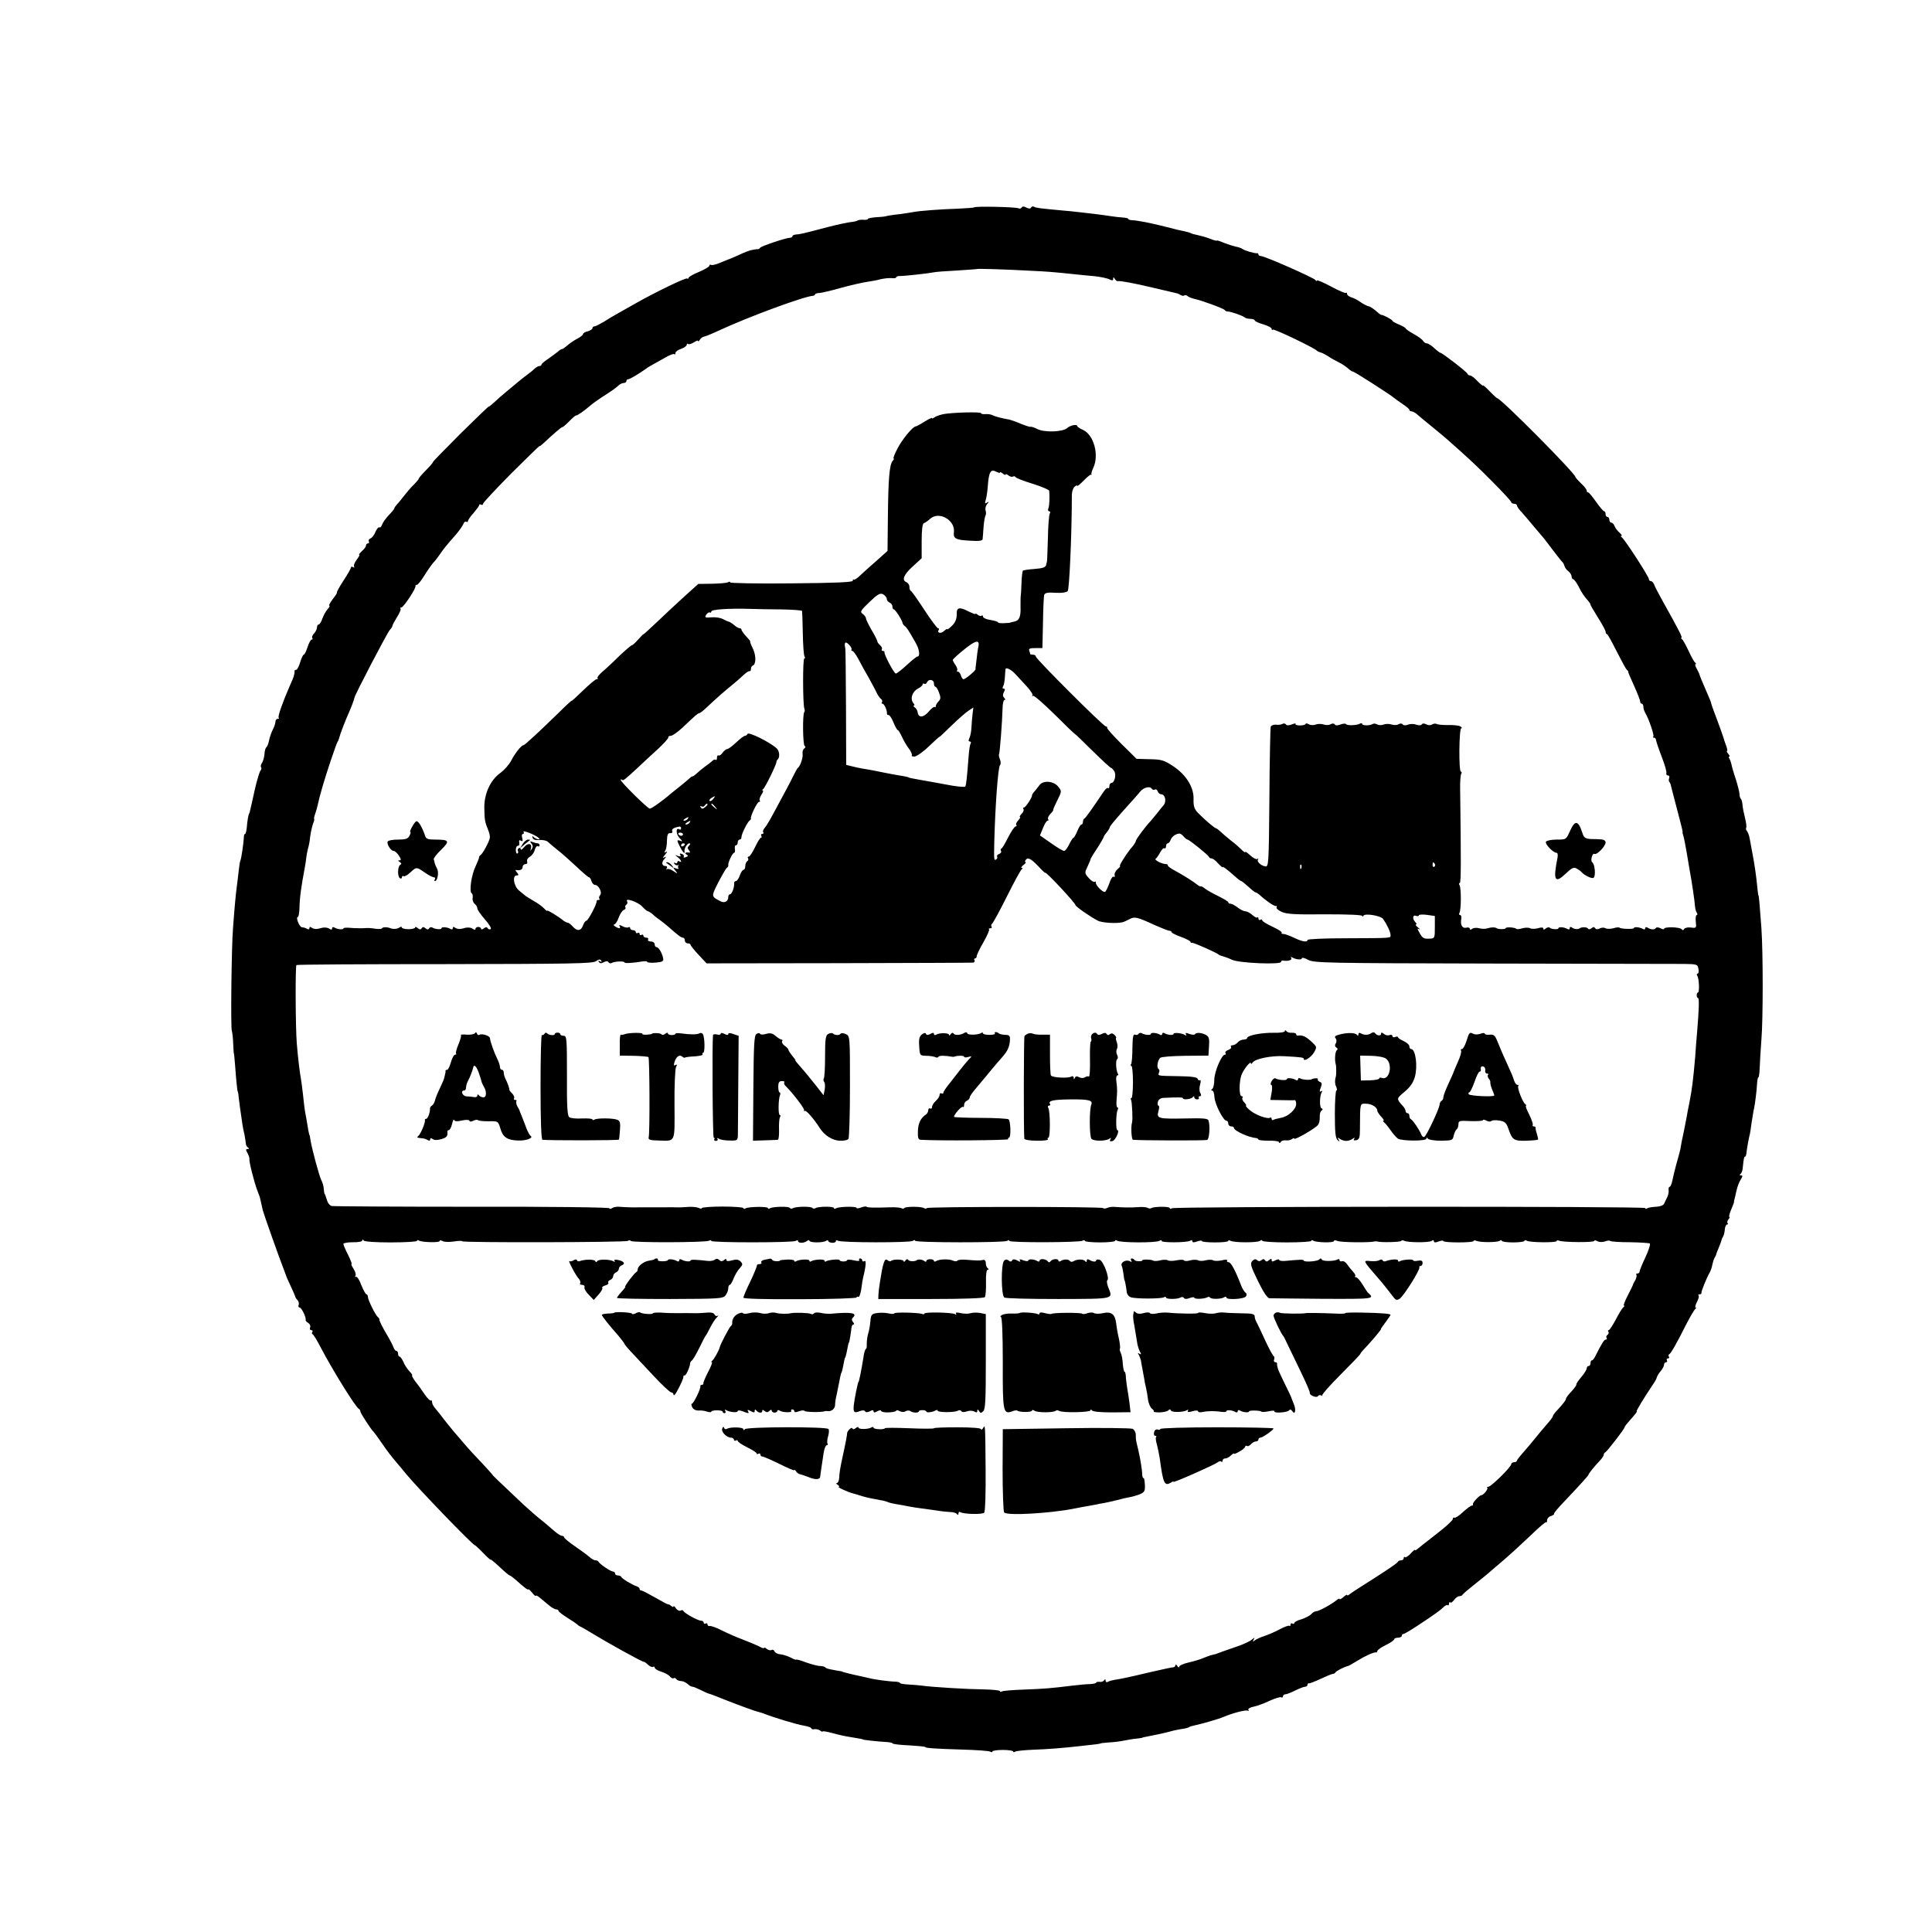 <?xml version="1.0" standalone="no"?>
<!DOCTYPE svg PUBLIC "-//W3C//DTD SVG 20010904//EN"
 "http://www.w3.org/TR/2001/REC-SVG-20010904/DTD/svg10.dtd">
<svg version="1.0" xmlns="http://www.w3.org/2000/svg"
 width="1024pt" height="1024pt" viewBox="0 0 1024 1024"
 preserveAspectRatio="xMidYMid meet">
<g transform="translate(0,1024) scale(0.1,-0.1)"
fill="#000000" stroke="none">
<path d="M5164 9141 c-2 -2 -41 -5 -86 -7 -94 -3 -201 -11 -238 -18 -14 -3
-50 -8 -80 -12 -30 -3 -58 -8 -61 -9 -3 -2 -26 -5 -52 -6 -26 -2 -47 -6 -47
-9 0 -4 -10 -6 -22 -5 -13 1 -27 0 -33 -4 -5 -3 -21 -7 -35 -8 -14 -1 -70 -13
-125 -27 -128 -34 -146 -38 -167 -39 -10 -1 -18 -5 -18 -9 0 -4 -6 -8 -12 -8
-21 0 -152 -44 -159 -53 -3 -5 -9 -8 -13 -8 -3 1 -7 1 -8 0 -2 0 -12 -2 -23
-4 -12 -2 -43 -14 -70 -27 -28 -12 -52 -23 -55 -23 -3 -1 -22 -9 -44 -18 -21
-9 -42 -14 -47 -11 -5 3 -9 1 -9 -4 0 -6 -25 -20 -55 -33 -30 -12 -55 -27 -55
-31 0 -5 -4 -7 -8 -4 -8 5 -165 -71 -268 -129 -24 -14 -65 -37 -92 -52 -26
-14 -64 -37 -84 -50 -21 -12 -42 -23 -48 -23 -5 0 -10 -4 -10 -10 0 -5 -11
-12 -25 -16 -14 -3 -25 -10 -25 -15 0 -5 -14 -16 -32 -25 -17 -9 -40 -25 -51
-35 -12 -10 -24 -19 -28 -19 -4 0 -14 -6 -21 -13 -7 -6 -30 -23 -50 -37 -21
-14 -38 -28 -38 -32 0 -5 -5 -8 -11 -8 -6 0 -16 -6 -23 -12 -7 -7 -25 -22 -40
-33 -15 -11 -38 -29 -51 -40 -13 -11 -40 -33 -60 -50 -20 -16 -49 -42 -65 -57
-17 -15 -30 -26 -30 -23 0 2 -67 -62 -149 -143 -81 -81 -147 -149 -146 -150 2
-2 -14 -21 -36 -43 -21 -21 -39 -42 -39 -45 0 -3 -12 -18 -27 -33 -16 -15 -39
-43 -53 -61 -14 -18 -31 -39 -38 -46 -6 -7 -12 -15 -12 -18 0 -4 -13 -20 -30
-37 -16 -17 -32 -40 -35 -50 -4 -11 -10 -17 -15 -14 -4 2 -13 -8 -20 -24 -6
-16 -18 -32 -27 -35 -8 -3 -11 -10 -8 -16 3 -5 1 -10 -4 -10 -6 0 -11 -5 -11
-11 0 -7 -10 -20 -22 -30 -11 -11 -18 -19 -14 -19 4 0 -2 -12 -13 -26 -11 -15
-18 -31 -14 -37 3 -6 1 -7 -5 -3 -7 4 -12 3 -12 -2 0 -5 -18 -37 -40 -70 -22
-34 -37 -62 -34 -62 3 0 -7 -16 -22 -35 -14 -19 -23 -35 -19 -35 5 0 1 -8 -8
-18 -9 -10 -22 -33 -28 -50 -6 -18 -15 -32 -20 -32 -5 0 -9 -7 -9 -16 0 -8 -7
-22 -15 -31 -8 -8 -13 -19 -10 -24 4 -5 2 -9 -3 -9 -5 0 -15 -18 -22 -40 -7
-22 -16 -40 -20 -40 -4 0 -12 -18 -19 -40 -6 -22 -16 -40 -21 -40 -6 0 -9 -3
-9 -7 1 -5 0 -11 -1 -15 -1 -5 -3 -11 -4 -15 -1 -5 -10 -26 -20 -48 -36 -82
-65 -163 -59 -169 4 -3 1 -6 -5 -6 -7 0 -12 -7 -12 -15 0 -9 -7 -29 -15 -44
-8 -16 -16 -41 -19 -56 -3 -16 -9 -31 -13 -34 -4 -3 -9 -15 -10 -26 -2 -29 -7
-48 -17 -63 -4 -7 -5 -16 -2 -19 3 -3 2 -11 -3 -17 -5 -6 -14 -36 -22 -66 -7
-30 -14 -57 -14 -60 -1 -3 -5 -23 -10 -45 -13 -56 -12 -55 -15 -57 -3 -5 -10
-43 -12 -75 -2 -18 -6 -33 -9 -33 -3 0 -6 -6 -6 -12 -1 -31 -14 -122 -19 -129
-2 -4 -6 -29 -9 -56 -3 -26 -7 -64 -10 -83 -5 -37 -11 -98 -20 -220 -8 -99
-13 -532 -6 -545 2 -5 6 -34 7 -65 1 -30 3 -55 4 -55 1 0 3 -27 6 -60 5 -73
12 -140 14 -140 1 0 4 -13 5 -30 3 -27 9 -70 20 -145 2 -14 7 -38 11 -55 3
-16 6 -37 7 -45 0 -8 5 -18 11 -22 8 -5 7 -8 -2 -8 -10 0 -10 -4 0 -22 7 -13
11 -27 10 -31 -3 -11 25 -123 42 -167 8 -19 14 -38 15 -42 1 -5 1 -9 2 -10 1
-5 7 -31 12 -53 5 -20 87 -252 110 -310 6 -16 12 -32 13 -35 0 -3 11 -27 24
-55 13 -27 24 -53 25 -57 0 -4 5 -12 12 -19 6 -6 9 -18 6 -25 -3 -8 -1 -14 5
-14 10 0 36 -53 32 -66 -1 -4 5 -11 14 -16 8 -5 13 -15 10 -23 -4 -8 -1 -15 6
-15 6 0 9 -4 6 -9 -4 -5 -3 -11 1 -13 5 -1 23 -32 42 -68 62 -119 187 -321
204 -328 4 -2 7 -8 7 -13 0 -8 58 -98 71 -109 3 -3 21 -27 40 -55 35 -51 51
-71 82 -108 11 -12 33 -39 50 -60 60 -73 353 -377 364 -377 2 0 22 -18 44 -41
21 -22 39 -38 39 -35 0 3 21 -14 48 -39 26 -25 50 -45 53 -45 3 0 17 -10 31
-22 45 -41 68 -58 68 -52 0 4 9 -4 20 -17 10 -13 19 -21 20 -17 0 4 9 0 21
-10 11 -9 33 -27 47 -39 15 -13 33 -23 40 -23 6 0 12 -3 12 -7 0 -5 21 -21 48
-38 26 -16 49 -32 52 -35 3 -4 12 -10 20 -13 8 -4 33 -18 55 -32 80 -49 274
-157 278 -153 2 1 11 -5 21 -15 10 -9 22 -15 27 -12 5 4 9 2 9 -4 0 -5 15 -15
34 -21 19 -6 40 -17 46 -25 7 -8 16 -13 20 -10 5 3 11 1 15 -5 3 -5 15 -10 25
-10 10 0 25 -7 34 -15 8 -8 20 -15 26 -15 6 0 25 -8 43 -17 18 -9 37 -18 42
-19 6 -1 46 -16 90 -34 76 -30 158 -60 180 -65 6 -1 17 -5 25 -8 48 -19 175
-58 210 -63 22 -4 40 -10 40 -14 0 -5 8 -7 18 -5 9 1 23 -2 30 -8 6 -5 12 -7
12 -4 0 3 24 -1 53 -9 28 -8 69 -17 90 -20 49 -8 72 -12 72 -14 0 -2 84 -11
123 -13 17 -1 32 -4 32 -7 0 -3 26 -7 58 -9 72 -4 117 -8 117 -11 0 -5 56 -9
191 -13 77 -2 146 -7 152 -11 7 -4 12 -4 12 1 0 4 25 8 55 8 30 0 55 -4 55 -8
0 -5 5 -5 11 -1 7 4 48 8 93 10 83 3 159 9 256 20 30 3 66 8 80 9 14 2 25 4
25 5 0 1 20 3 45 5 25 1 61 6 80 10 19 4 49 9 65 10 17 2 30 4 30 5 0 1 9 3
20 5 31 6 89 18 100 21 32 9 63 16 88 20 16 2 33 6 38 9 5 4 19 8 30 10 35 7
132 35 154 45 47 20 118 39 128 33 5 -3 7 -1 4 4 -4 6 7 13 26 17 17 3 56 17
85 31 30 14 58 22 63 19 5 -3 9 0 9 5 0 6 6 11 13 11 7 0 30 9 52 20 22 11 45
20 52 20 7 0 13 5 13 10 0 6 3 9 8 8 4 -1 32 10 62 24 30 14 59 26 64 26 5 0
12 4 15 9 6 8 43 27 66 33 6 2 27 14 48 27 42 26 88 47 100 45 4 -1 7 2 7 7 0
5 20 20 45 32 25 12 45 26 45 31 0 4 9 8 20 8 11 0 20 5 20 10 0 6 4 10 9 10
5 0 40 21 78 46 95 63 114 77 134 96 9 9 20 14 23 10 3 -3 6 1 6 8 0 7 3 10 7
7 3 -4 12 2 20 13 8 11 20 20 28 20 7 0 15 3 17 8 2 4 30 28 63 54 33 26 67
54 75 61 8 7 46 40 84 72 38 33 102 92 143 131 40 39 75 69 78 66 3 -3 5 2 5
11 0 8 9 19 21 22 11 4 18 9 16 12 -3 2 23 33 57 68 88 93 126 135 126 140 0
5 34 47 63 77 9 10 17 22 17 27 0 5 4 11 8 13 9 4 102 124 102 132 0 3 9 16
20 28 41 47 50 58 45 58 -5 0 41 75 86 142 10 14 20 32 21 39 2 7 11 22 21 33
9 11 17 26 17 33 0 7 5 13 11 13 5 0 7 4 4 10 -3 5 -1 10 5 10 6 0 9 4 6 9 -4
5 -3 11 1 13 9 4 39 56 90 158 21 41 43 78 48 82 6 4 7 8 2 8 -4 0 -1 13 7 29
9 16 12 31 9 35 -4 3 -1 6 5 6 7 0 11 3 10 8 -1 8 26 76 43 106 6 10 13 30 15
44 3 14 8 30 12 36 4 6 7 13 8 16 0 3 6 19 13 35 7 17 14 35 15 40 1 6 5 15 9
22 4 6 8 23 9 37 1 14 7 26 12 26 5 0 6 3 3 7 -4 3 -2 12 4 20 6 7 9 13 5 13
-3 0 0 16 8 35 9 20 15 38 16 40 0 3 1 7 1 10 3 12 6 22 13 55 4 19 14 45 22
58 11 17 12 22 2 22 -8 0 -9 3 -3 8 6 4 11 18 12 32 5 49 7 60 13 60 3 0 6 10
7 22 2 19 12 77 18 98 1 3 5 30 9 60 5 30 10 64 13 75 6 29 14 94 16 132 1 18
4 33 7 33 3 0 6 24 7 53 1 28 5 95 9 147 9 107 9 461 0 590 -9 121 -13 175
-16 175 -1 0 -3 16 -5 35 -7 73 -15 128 -30 205 -3 17 -8 44 -11 60 -3 17 -10
35 -15 41 -5 6 -6 13 -4 16 3 3 1 25 -5 49 -6 24 -13 56 -14 71 -1 15 -5 31
-9 34 -4 4 -7 15 -7 24 0 10 -9 46 -20 81 -12 35 -22 71 -23 79 -2 8 -6 21
-10 28 -5 6 -5 12 -1 12 3 0 1 7 -6 15 -7 8 -10 15 -6 15 3 0 1 12 -5 28 -6
15 -12 34 -14 42 -2 8 -18 51 -34 95 -17 44 -31 83 -31 87 0 4 -11 31 -24 60
-24 55 -38 89 -40 98 -1 3 -7 15 -14 28 -7 12 -9 22 -5 22 4 0 3 4 -2 8 -6 4
-21 32 -35 62 -14 30 -29 58 -35 62 -5 4 -7 8 -3 8 7 0 -12 38 -97 190 -23 41
-45 83 -48 93 -4 9 -11 17 -17 17 -5 0 -10 4 -10 10 0 13 -129 213 -144 222
-6 4 -7 8 -2 8 5 0 0 8 -11 18 -11 9 -22 25 -26 35 -3 9 -11 17 -17 17 -5 0
-10 7 -10 15 0 8 -4 15 -10 15 -5 0 -10 7 -10 15 0 8 -3 15 -7 15 -5 0 -24 23
-43 50 -19 27 -38 50 -42 50 -5 0 -8 4 -8 10 0 5 -13 23 -30 38 -16 16 -30 31
-30 34 0 19 -396 418 -415 418 -2 0 -20 16 -40 37 -19 20 -35 33 -35 30 0 -4
-13 7 -29 23 -15 17 -33 30 -39 30 -6 0 -12 4 -14 9 -3 10 -134 111 -143 111
-3 0 -18 11 -33 25 -15 14 -32 25 -39 25 -7 0 -16 6 -20 13 -4 8 -27 24 -50
37 -24 13 -43 27 -43 30 0 3 -16 12 -35 20 -19 8 -35 17 -35 20 0 6 -52 33
-58 31 -1 -1 -9 4 -17 11 -26 23 -41 33 -55 36 -7 2 -25 11 -39 21 -14 10 -36
22 -48 25 -13 4 -23 12 -23 18 0 6 -3 9 -6 6 -3 -4 -39 12 -80 34 -41 22 -74
36 -74 31 0 -4 -4 -3 -8 3 -8 12 -269 127 -289 127 -7 0 -13 4 -13 9 0 4 -3 7
-7 6 -12 -2 -67 14 -78 23 -6 4 -22 10 -36 12 -13 3 -41 12 -62 20 -20 9 -37
14 -37 12 0 -3 -17 2 -37 10 -21 8 -50 16 -65 19 -15 3 -31 7 -36 10 -5 3 -19
7 -33 10 -13 2 -60 13 -104 25 -80 20 -145 33 -177 34 -10 1 -18 4 -18 7 0 3
-12 6 -27 7 -16 1 -44 4 -63 7 -19 3 -55 8 -80 11 -25 3 -63 7 -85 10 -22 3
-67 7 -100 10 -108 10 -134 13 -144 19 -5 4 -12 2 -16 -4 -4 -7 -12 -7 -25 0
-13 7 -21 7 -25 0 -4 -6 -11 -7 -17 -4 -12 7 -227 12 -234 5z m296 -336 c88
-4 117 -6 240 -19 25 -3 71 -7 103 -10 33 -4 67 -11 78 -17 14 -7 19 -6 19 3
0 10 2 10 9 0 4 -8 11 -13 15 -12 11 3 88 -11 196 -37 58 -14 110 -26 115 -27
6 -1 16 -5 23 -10 7 -4 16 -5 19 -2 3 3 11 2 17 -3 7 -6 23 -12 36 -15 42 -9
155 -51 161 -59 3 -5 10 -8 15 -8 14 1 78 -21 89 -30 5 -5 19 -9 32 -9 13 0
23 -4 23 -8 0 -4 20 -14 45 -21 25 -7 45 -18 45 -24 0 -6 3 -8 6 -4 6 6 223
-98 234 -112 3 -3 11 -7 19 -9 8 -2 26 -11 40 -20 14 -10 40 -24 56 -32 17 -8
39 -23 49 -32 11 -10 23 -18 28 -18 7 0 207 -128 218 -140 3 -3 22 -16 42 -30
21 -14 38 -28 38 -32 0 -5 5 -8 10 -8 6 0 18 -6 26 -12 23 -20 35 -30 94 -78
30 -25 60 -49 66 -55 117 -103 163 -146 245 -229 55 -55 99 -103 99 -108 0 -4
7 -8 15 -8 8 0 15 -4 15 -9 0 -5 12 -23 28 -39 15 -17 43 -50 62 -73 19 -23
40 -47 45 -53 6 -6 30 -38 55 -71 25 -33 48 -62 52 -65 3 -3 8 -12 10 -20 2
-8 11 -21 21 -28 9 -7 17 -20 17 -28 0 -8 4 -14 8 -14 5 0 17 -17 28 -37 19
-38 29 -52 52 -78 6 -7 12 -16 12 -20 0 -3 18 -34 40 -69 22 -35 40 -68 40
-74 0 -6 3 -12 8 -14 4 -1 27 -43 52 -93 25 -49 49 -93 53 -96 5 -3 8 -8 7
-10 -1 -2 13 -35 31 -74 17 -38 32 -76 32 -82 0 -7 4 -13 9 -13 4 0 8 -7 8
-15 0 -8 4 -23 10 -33 20 -34 49 -120 43 -126 -4 -3 -2 -6 4 -6 5 0 10 -6 10
-12 1 -7 14 -47 30 -88 16 -42 28 -81 25 -88 -2 -7 2 -12 8 -12 7 0 10 -6 7
-14 -3 -8 -3 -17 1 -20 3 -4 7 -12 8 -19 2 -7 5 -21 8 -32 45 -172 55 -209 54
-214 -1 -3 1 -13 4 -21 3 -8 11 -49 18 -90 7 -41 14 -84 16 -95 10 -52 26
-159 28 -190 1 -11 5 -26 9 -32 5 -7 4 -13 0 -13 -5 0 -7 -16 -5 -35 4 -34 3
-35 -27 -31 -16 2 -32 -2 -35 -8 -3 -7 -7 -8 -13 -1 -10 12 -93 14 -93 2 0 -4
-9 -3 -19 3 -12 6 -22 6 -25 1 -7 -10 -25 -9 -43 2 -8 5 -13 3 -13 -3 0 -6 -5
-8 -12 -4 -16 10 -48 13 -48 5 0 -7 -69 -5 -76 2 -3 3 -18 2 -33 -3 -16 -4
-34 -4 -42 0 -7 5 -21 4 -30 -1 -12 -6 -20 -5 -24 1 -5 8 -11 8 -20 0 -8 -7
-15 -7 -19 -1 -5 8 -34 8 -43 1 -8 -7 -30 -5 -40 3 -9 6 -13 5 -13 -2 0 -7 -5
-9 -12 -5 -16 10 -48 13 -48 4 0 -8 -37 -6 -46 3 -4 4 -13 2 -21 -4 -9 -8 -13
-8 -13 -1 0 7 -10 8 -29 2 -15 -4 -34 -4 -41 0 -7 4 -25 4 -41 0 -15 -5 -30
-6 -32 -3 -8 8 -57 11 -57 3 0 -6 -40 -6 -47 0 -7 6 -30 6 -48 0 -11 -4 -31
-4 -45 0 -14 4 -31 2 -37 -3 -9 -6 -13 -6 -13 1 0 5 -8 8 -19 5 -21 -5 -32 15
-26 47 2 11 -1 20 -6 20 -6 0 -7 5 -4 11 10 15 10 132 1 147 -4 6 -4 12 1 12
7 0 7 121 2 497 -1 39 2 76 6 82 3 6 3 11 -2 11 -12 0 -10 230 2 230 6 0 3 5
-5 10 -9 5 -38 8 -66 7 -27 0 -55 2 -60 6 -5 3 -16 2 -24 -3 -8 -5 -21 -5 -31
1 -11 6 -20 5 -24 -1 -3 -5 -15 -6 -28 -1 -12 5 -32 5 -44 0 -13 -5 -25 -4
-28 1 -4 6 -13 7 -23 1 -9 -5 -26 -5 -37 -1 -11 4 -29 4 -41 0 -11 -5 -27 -4
-34 0 -8 5 -19 6 -24 3 -15 -10 -56 -10 -56 0 0 4 -5 5 -11 2 -16 -10 -69 -12
-75 -3 -3 4 -16 3 -29 -2 -15 -6 -27 -6 -30 0 -4 6 -13 7 -23 1 -9 -5 -26 -5
-37 -1 -11 4 -29 4 -41 0 -11 -5 -28 -4 -37 1 -9 6 -17 6 -17 2 0 -4 -13 -8
-29 -8 -16 0 -27 3 -24 7 2 5 -7 4 -21 -2 -16 -6 -27 -6 -31 1 -4 5 -12 6 -18
2 -7 -4 -22 -6 -35 -4 -12 1 -24 -4 -27 -11 -2 -7 -6 -177 -7 -378 -3 -352 -4
-365 -22 -362 -24 4 -47 27 -38 37 4 5 2 5 -4 2 -6 -3 -22 5 -37 19 -15 14
-27 22 -27 18 0 -4 -8 1 -19 12 -10 10 -35 33 -57 49 -21 17 -46 38 -56 48
-10 9 -20 17 -23 17 -7 0 -62 47 -95 81 -20 21 -25 35 -24 74 2 63 -40 130
-111 176 -44 29 -59 34 -120 35 l-71 2 -79 78 c-44 44 -79 82 -77 87 1 4 -2 7
-7 7 -13 0 -371 358 -371 370 0 6 -7 10 -15 10 -8 0 -15 2 -15 4 0 2 -2 10 -5
18 -4 10 5 13 32 13 l38 0 3 135 c1 74 4 141 7 148 4 10 20 13 59 10 33 -2 58
2 65 9 9 10 22 308 22 510 0 17 7 37 15 44 8 6 14 8 14 4 0 -4 15 9 34 28 19
20 37 34 40 31 3 -2 4 -1 1 2 -2 4 2 18 9 33 33 68 4 177 -55 203 -16 7 -29
16 -29 19 0 12 -36 6 -54 -10 -24 -21 -121 -24 -158 -5 -15 8 -31 13 -35 12
-4 -2 -28 6 -53 16 -25 11 -52 20 -60 22 -41 7 -75 16 -89 23 -9 5 -26 7 -38
6 -13 -1 -23 1 -23 5 0 8 -152 4 -200 -5 -19 -4 -41 -12 -47 -17 -7 -6 -13 -8
-13 -4 0 3 -18 -5 -40 -19 -22 -14 -43 -25 -46 -25 -16 0 -74 -71 -98 -119
-15 -28 -23 -51 -20 -51 4 0 2 -6 -5 -13 -17 -21 -23 -96 -25 -295 l-2 -182
-59 -53 c-33 -28 -72 -64 -87 -78 -15 -15 -30 -24 -33 -21 -3 3 -5 0 -5 -6 0
-8 -90 -12 -325 -14 -179 -2 -325 1 -325 5 0 5 -5 5 -11 1 -6 -4 -44 -7 -85
-8 l-73 -1 -72 -65 c-40 -36 -105 -97 -146 -136 -40 -38 -73 -68 -73 -66 0 2
-12 -10 -27 -27 -15 -17 -30 -31 -34 -31 -4 0 -34 -26 -67 -57 -32 -32 -73
-70 -90 -84 -17 -15 -28 -29 -25 -33 4 -3 1 -6 -5 -6 -6 0 -38 -27 -71 -59
-34 -33 -61 -58 -61 -55 0 2 -29 -24 -64 -59 -109 -106 -185 -177 -192 -177
-11 0 -45 -43 -65 -82 -10 -20 -36 -49 -56 -64 -54 -38 -88 -112 -86 -189 1
-62 3 -72 21 -116 6 -15 10 -33 8 -40 -3 -20 -37 -83 -48 -90 -5 -3 -9 -9 -9
-13 1 -3 -8 -25 -19 -49 -22 -46 -34 -133 -20 -142 5 -3 7 -14 5 -25 -2 -10 3
-24 11 -31 8 -6 14 -17 14 -24 0 -7 18 -33 40 -58 22 -25 36 -48 31 -51 -5 -4
-13 -2 -16 4 -5 8 -11 7 -21 -1 -8 -6 -14 -7 -14 -2 0 5 -7 10 -15 10 -8 0
-15 -5 -15 -10 0 -6 -5 -6 -13 -1 -11 9 -31 10 -49 4 -20 -6 -34 -5 -46 3 -8
6 -12 5 -12 -2 0 -7 -5 -9 -12 -5 -16 10 -48 13 -48 4 0 -8 -32 -6 -47 3 -6 4
-15 3 -18 -3 -5 -8 -11 -8 -20 0 -10 8 -15 8 -20 0 -5 -8 -11 -8 -21 1 -8 6
-14 8 -14 3 0 -5 -16 -9 -35 -9 -19 0 -35 4 -35 9 0 5 -6 5 -13 0 -11 -8 -32
-10 -47 -4 -18 7 -41 7 -45 0 -2 -4 -17 -5 -32 -3 -33 5 -40 5 -73 3 -14 0
-42 0 -62 2 -21 2 -38 1 -38 -3 0 -8 -32 -5 -48 5 -7 4 -12 2 -12 -5 0 -7 -5
-8 -12 -3 -12 9 -32 10 -50 4 -20 -6 -34 -5 -46 3 -8 6 -12 5 -12 -2 0 -7 -5
-9 -13 -4 -6 4 -18 8 -26 8 -14 0 -36 55 -22 55 3 0 7 19 8 43 1 59 9 115 29
222 3 17 7 41 8 55 2 14 6 34 9 45 4 11 9 39 11 61 3 23 10 53 15 68 6 14 8
26 6 26 -2 0 0 11 5 25 5 14 12 38 15 53 7 30 6 29 24 92 20 70 75 234 81 240
3 3 6 12 8 20 3 15 34 96 52 135 11 24 27 67 29 78 2 15 173 343 187 358 8 8
14 19 14 22 0 4 11 25 24 46 14 21 22 42 19 45 -4 3 -2 6 4 6 11 0 78 100 75
113 -1 4 2 7 7 7 5 0 23 21 39 48 16 26 38 57 48 69 11 11 26 31 34 43 18 27
38 52 85 105 19 22 37 48 41 58 3 9 10 15 15 12 5 -4 9 -2 9 3 0 5 13 25 30
43 16 19 30 38 30 42 0 5 5 5 10 2 6 -3 10 -1 10 5 0 5 68 78 150 161 83 82
150 148 150 145 0 -3 10 5 23 17 45 43 97 87 97 83 0 -3 16 10 35 29 19 20 36
34 38 33 4 -3 45 25 80 56 12 10 46 34 76 53 30 19 61 41 68 49 8 8 21 14 29
14 8 0 14 5 14 10 0 6 4 10 10 10 8 0 57 29 96 57 5 5 26 16 45 27 19 10 48
27 66 37 17 9 34 15 37 12 3 -4 6 -1 6 6 0 7 14 17 30 22 17 6 30 16 30 22 0
6 3 7 7 4 3 -4 17 0 30 8 13 9 23 12 23 8 0 -5 4 -2 9 6 5 8 15 16 23 17 7 1
42 15 78 32 155 72 450 181 498 184 6 1 12 4 12 8 0 3 10 7 23 7 12 1 65 13
117 28 52 14 113 28 135 31 22 3 55 9 72 14 18 4 44 7 58 6 14 -2 25 0 25 4 0
4 8 7 18 7 19 -1 146 13 177 19 11 3 67 7 125 10 58 4 106 7 107 8 3 3 156 -2
283 -9z m-160 -1069 c0 3 7 1 15 -6 8 -7 15 -9 15 -5 0 4 7 2 15 -5 8 -6 18
-9 24 -6 5 3 11 2 13 -2 1 -5 42 -21 91 -36 48 -15 87 -32 88 -37 3 -36 1 -79
-4 -92 -4 -10 -2 -17 4 -17 6 0 7 -5 3 -12 -4 -6 -9 -66 -10 -132 -2 -67 -4
-122 -5 -123 -1 -2 -2 -7 -3 -12 -2 -18 -15 -23 -67 -27 -29 -2 -55 -6 -58 -9
-2 -3 -6 -33 -7 -68 -1 -34 -3 -64 -4 -67 -1 -3 -1 -27 -1 -55 2 -56 -7 -75
-35 -80 -10 -2 -19 -4 -19 -5 0 -1 -15 -2 -33 -3 -17 -1 -32 1 -32 4 0 4 -18
9 -40 13 -22 3 -40 11 -40 18 0 6 -3 8 -7 5 -3 -4 -12 -2 -20 4 -7 6 -13 9
-13 5 0 -3 -18 4 -40 15 -42 22 -59 19 -59 -9 1 -33 -7 -52 -29 -72 -12 -12
-22 -18 -22 -15 0 4 -7 -1 -16 -9 -16 -16 -39 -12 -29 5 4 5 2 9 -3 9 -5 0
-38 44 -73 98 -35 53 -67 99 -71 100 -5 2 -8 12 -8 22 0 10 -7 20 -15 24 -27
10 -16 40 33 84 l47 43 0 91 c0 60 4 93 12 95 6 2 22 13 34 24 47 41 132 -8
125 -71 -4 -35 8 -42 90 -46 43 -3 61 0 62 8 1 7 3 36 5 64 2 27 7 55 10 61 4
6 4 18 1 27 -3 9 0 24 7 33 12 14 12 16 0 9 -10 -7 -12 -4 -7 12 4 12 9 43 11
69 6 84 15 99 47 82 10 -5 18 -7 18 -3z m-600 -670 c0 -8 7 -16 15 -20 8 -3
15 -12 15 -21 0 -8 3 -15 8 -15 7 0 45 -59 46 -73 1 -4 6 -11 11 -15 10 -7 18
-18 57 -87 22 -37 26 -75 10 -75 -4 0 -29 -20 -56 -45 -27 -25 -53 -45 -58
-45 -9 0 -63 101 -60 113 1 4 -3 7 -9 7 -5 0 -8 4 -5 9 3 5 -1 14 -9 21 -8 7
-15 16 -15 21 0 4 -13 31 -30 59 -16 28 -30 56 -30 62 0 6 -8 17 -17 24 -16
11 -13 17 35 63 45 43 57 49 73 41 10 -6 19 -17 19 -24z m-557 -56 c59 -1 108
-5 108 -8 1 -4 3 -57 4 -118 1 -61 5 -116 9 -123 4 -6 4 -11 -1 -11 -9 0 -8
-242 0 -265 3 -7 3 -16 0 -19 -10 -10 -8 -176 2 -180 6 -3 5 -8 -2 -13 -7 -5
-11 -17 -9 -28 3 -20 -12 -65 -25 -75 -4 -3 -14 -21 -23 -40 -9 -19 -29 -57
-44 -85 -15 -27 -43 -79 -62 -115 -19 -36 -40 -71 -47 -78 -7 -8 -11 -18 -8
-23 4 -5 1 -9 -5 -9 -6 0 -8 -4 -5 -10 3 -5 3 -10 -2 -10 -4 0 -18 -22 -31
-50 -13 -27 -28 -50 -33 -50 -6 0 -8 -4 -4 -9 3 -5 1 -12 -5 -16 -5 -3 -10
-15 -10 -26 0 -10 -4 -19 -9 -19 -5 0 -14 -13 -20 -30 -5 -16 -15 -30 -21 -30
-6 0 -10 -6 -9 -12 2 -20 -12 -58 -22 -58 -5 0 -9 -6 -9 -13 0 -25 -20 -36
-43 -23 -48 25 -48 24 -10 99 21 40 41 75 46 78 5 3 8 9 7 13 -3 12 22 66 31
66 4 0 6 9 4 20 -2 11 0 20 6 20 5 0 9 7 9 15 0 8 5 15 10 15 6 0 10 6 10 14
0 16 31 78 43 87 5 3 8 8 7 10 -5 10 33 89 43 89 6 0 7 3 4 7 -4 3 0 17 8 30
9 13 12 23 8 23 -5 0 -3 4 2 8 10 7 70 129 70 143 0 4 3 11 8 15 11 12 8 44
-6 57 -35 33 -151 90 -155 77 -2 -5 -8 -10 -14 -10 -5 0 -26 -16 -46 -35 -20
-19 -42 -35 -47 -35 -6 0 -17 -9 -25 -19 -7 -11 -17 -18 -22 -15 -4 3 -8 -3
-8 -12 0 -10 -3 -15 -6 -11 -4 3 -12 1 -19 -6 -7 -7 -25 -21 -41 -32 -15 -11
-34 -27 -42 -35 -9 -8 -18 -15 -22 -15 -4 0 -13 -7 -21 -15 -9 -8 -30 -26 -48
-40 -18 -14 -38 -30 -44 -35 -43 -38 -104 -81 -113 -81 -12 1 -154 141 -154
152 0 4 3 5 6 1 7 -6 13 -2 83 63 26 25 74 69 107 99 32 30 58 58 56 63 -1 4
5 8 13 8 9 0 37 20 63 44 67 64 81 76 88 76 3 0 16 9 28 20 73 68 97 89 141
125 27 22 58 49 69 60 12 11 24 19 29 18 4 -2 7 3 7 11 0 8 4 16 9 18 19 6 19
54 1 91 -10 20 -16 37 -14 37 3 0 -7 12 -21 27 -14 15 -25 31 -25 35 0 5 -4 8
-10 8 -5 0 -19 8 -30 18 -11 9 -24 17 -28 17 -4 1 -18 7 -31 14 -13 7 -40 11
-61 9 -33 -3 -36 -1 -27 14 6 9 15 14 19 12 4 -3 8 -1 8 5 0 11 93 17 200 14
36 -1 113 -3 173 -3z m1041 -205 c-2 -11 -6 -38 -8 -60 -3 -22 -5 -41 -5 -42
-1 -2 -1 -6 0 -9 1 -8 -54 -54 -64 -54 -5 0 -11 9 -14 20 -3 11 -10 20 -16 20
-6 0 -7 3 -4 6 3 4 0 16 -8 28 -8 11 -15 24 -15 28 0 4 28 30 62 57 63 51 84
53 72 6z m-671 -7 c-2 -5 0 -8 5 -8 4 0 19 -19 31 -42 12 -24 38 -70 57 -103
18 -33 38 -70 43 -82 6 -11 15 -24 21 -28 5 -3 8 -11 5 -16 -4 -5 -2 -9 3 -9
9 0 25 -37 23 -52 -1 -5 4 -8 9 -8 6 0 17 -18 26 -40 9 -22 19 -40 23 -40 3 0
12 -15 20 -32 8 -18 24 -47 37 -64 13 -17 20 -34 17 -38 -4 -3 3 -6 13 -6 11
0 46 24 77 54 31 30 57 53 57 51 0 -2 28 25 63 59 35 34 75 69 90 79 l26 17
-4 -33 c-2 -17 -5 -50 -6 -72 -1 -22 -6 -48 -11 -57 -6 -12 -5 -18 2 -18 6 0
8 -5 5 -10 -4 -6 -9 -36 -11 -68 -9 -119 -13 -153 -18 -161 -3 -4 -49 0 -103
11 -54 10 -114 21 -133 24 -46 8 -65 12 -65 14 0 1 -11 3 -25 6 -26 4 -87 15
-105 19 -17 4 -78 16 -112 21 -18 3 -45 9 -60 13 l-28 7 -1 305 c-1 167 -2
309 -4 314 -7 30 1 38 19 19 10 -10 17 -22 14 -26z m868 -130 c13 -14 41 -44
61 -66 20 -22 34 -43 30 -47 -4 -4 -2 -5 4 -3 6 2 57 -43 114 -99 57 -57 105
-103 107 -103 2 0 44 -40 94 -90 50 -49 94 -90 98 -90 3 0 11 -8 17 -18 12
-19 1 -62 -16 -62 -5 0 -10 -7 -10 -17 0 -9 -3 -13 -7 -10 -3 4 -13 -4 -22
-17 -68 -101 -97 -141 -103 -144 -5 -2 -8 -10 -8 -18 0 -8 -4 -14 -8 -14 -5 0
-14 -16 -22 -35 -8 -19 -17 -35 -20 -35 -3 0 -14 -16 -23 -35 -9 -19 -21 -35
-27 -35 -6 0 -37 18 -69 41 l-59 41 16 39 c8 21 19 39 24 39 5 0 7 4 3 9 -3 5
3 17 12 27 10 10 17 19 15 21 -1 2 9 25 22 51 23 46 24 49 6 71 -23 32 -82 37
-101 9 -8 -11 -20 -26 -27 -34 -7 -7 -12 -16 -12 -19 2 -10 -34 -65 -43 -65
-4 0 -6 -4 -2 -9 3 -5 -2 -17 -11 -25 -8 -9 -12 -16 -8 -16 4 0 0 -8 -9 -18
-10 -10 -14 -22 -10 -25 3 -4 2 -7 -4 -7 -5 0 -23 -26 -39 -57 -16 -32 -32
-60 -37 -61 -4 -2 -5 -8 -1 -13 3 -5 -2 -12 -10 -15 -9 -3 -14 -10 -11 -14 3
-5 1 -11 -5 -15 -12 -7 -12 -4 -10 95 5 191 20 393 30 404 5 5 5 19 0 31 -5
13 -7 25 -5 27 4 4 17 171 19 246 0 23 5 42 10 42 6 0 5 5 -2 12 -7 7 -8 17
-1 30 7 12 6 18 -1 18 -7 0 -8 5 -3 13 4 6 8 28 9 47 1 19 3 38 3 42 2 13 29
1 52 -24z m-431 -50 c0 -10 4 -18 8 -18 4 0 13 -14 19 -31 10 -26 9 -34 -2
-46 -8 -8 -15 -19 -15 -25 0 -6 -3 -9 -6 -5 -3 3 -18 -8 -31 -24 -28 -33 -55
-35 -59 -5 -1 10 -9 23 -16 27 -7 5 -9 9 -4 9 5 0 3 7 -4 15 -17 21 -5 59 25
75 14 7 25 17 25 22 0 5 4 7 9 4 5 -3 11 0 14 7 8 20 37 16 37 -5z m1155 -559
c4 -5 11 -7 16 -4 5 4 12 -1 15 -9 3 -9 12 -16 19 -16 21 0 29 -39 12 -58 -8
-9 -23 -28 -33 -41 -10 -13 -26 -31 -34 -41 -34 -37 -80 -99 -80 -108 0 -4 -8
-17 -17 -28 -26 -28 -74 -104 -67 -104 4 0 -2 -8 -13 -17 -11 -10 -18 -24 -15
-32 2 -8 0 -11 -5 -8 -6 4 -16 -12 -23 -34 -8 -22 -18 -43 -23 -46 -10 -6 -53
37 -49 50 1 5 -1 6 -6 3 -5 -3 -19 6 -32 21 -22 25 -22 27 -5 62 9 20 16 36
15 36 -2 0 13 26 34 57 20 31 36 59 36 62 0 3 7 14 15 23 8 10 15 21 16 25 0
8 23 36 94 115 28 30 58 65 68 77 18 23 53 31 62 15z m-2325 -54 c-7 -9 -15
-13 -19 -10 -3 3 1 10 9 15 21 14 24 12 10 -5z m-30 -29 c0 -2 -6 -9 -14 -15
-11 -9 -16 -9 -22 0 -4 7 -3 9 4 5 6 -3 13 -2 17 4 6 10 15 14 15 6z m41 -13
c13 -16 12 -17 -3 -4 -17 13 -22 21 -14 21 2 0 10 -8 17 -17z m-146 -63 c-3
-5 -12 -10 -18 -10 -7 0 -6 4 3 10 19 12 23 12 15 0z m10 -20 c-3 -5 -12 -10
-18 -10 -7 0 -6 4 3 10 19 12 23 12 15 0z m-45 -31 c0 -5 -4 -8 -9 -5 -20 13
-19 -26 1 -46 16 -16 17 -20 5 -15 -21 8 -21 4 -2 -33 14 -28 27 -40 23 -22
-3 13 14 42 25 42 8 0 7 -4 -1 -12 -9 -9 -9 -15 0 -25 6 -8 7 -13 2 -12 -20 3
-28 -2 -16 -10 11 -7 10 -9 -3 -14 -9 -4 -14 -3 -11 2 3 5 -1 12 -10 15 -10 4
-13 2 -8 -6 5 -8 1 -9 -12 -5 -18 7 -18 6 -1 -7 18 -14 24 -32 7 -21 -5 3 -10
1 -10 -5 0 -6 -5 -8 -12 -4 -7 4 -8 3 -4 -4 4 -6 12 -10 19 -8 7 1 9 1 4 -1
-4 -3 -5 -9 -2 -14 4 -5 -2 -6 -12 -2 -16 6 -17 5 -3 -12 14 -18 14 -18 -11
-2 -14 10 -29 14 -34 10 -4 -5 -5 -2 -1 5 4 7 1 12 -8 12 -19 0 -21 21 -3 39
10 11 9 12 -3 6 -9 -5 -7 1 5 15 11 13 14 20 6 15 -10 -6 -12 -4 -5 6 5 8 9
32 9 54 1 31 5 40 17 39 10 -1 14 4 11 11 -4 11 9 19 40 24 4 0 7 -4 7 -10z
m-755 -50 c7 -7 5 -9 -5 -7 -8 2 -19 8 -23 13 -5 6 -7 4 -4 -5 2 -10 14 -14
36 -12 18 1 38 -3 45 -10 7 -7 30 -26 51 -43 21 -16 66 -56 99 -87 34 -32 64
-58 68 -58 4 0 10 -9 13 -20 3 -11 12 -20 18 -20 20 0 40 -40 28 -54 -6 -7 -8
-16 -4 -19 3 -4 1 -7 -5 -7 -7 0 -11 -3 -10 -7 3 -12 -45 -103 -54 -103 -5 0
-13 -11 -18 -25 -11 -30 -31 -32 -55 -5 -10 11 -22 20 -27 20 -5 0 -14 5 -21
10 -26 22 -87 59 -87 53 0 -3 -8 3 -17 13 -10 10 -34 28 -53 38 -19 11 -39 24
-45 28 -5 5 -21 17 -34 28 -28 23 -37 80 -13 80 12 0 12 3 2 16 -8 8 -9 14 -4
13 21 -4 34 2 34 16 0 8 7 15 15 15 8 0 12 6 9 14 -3 8 3 19 14 25 11 6 23 22
26 36 4 14 11 23 16 20 6 -3 10 -1 10 4 0 6 -4 11 -9 11 -5 0 -18 3 -28 7 -15
6 -16 4 -6 -8 8 -10 9 -19 1 -29 -8 -12 -9 -12 -4 2 8 28 -16 33 -36 8 -10
-12 -18 -17 -18 -11 0 7 -5 9 -10 6 -6 -4 -8 -10 -5 -15 3 -5 2 -11 -3 -14 -4
-2 -8 6 -8 19 0 13 5 23 11 22 5 -1 9 6 7 17 -2 12 1 16 9 10 9 -5 11 -1 7 14
-4 12 -2 22 4 22 5 0 6 5 3 11 -8 12 65 -17 80 -32z m765 19 c0 -4 -4 -8 -9
-8 -6 0 -12 4 -15 8 -3 5 1 9 9 9 8 0 15 -4 15 -9z m2674 -28 c9 0 110 -82
114 -92 2 -5 8 -8 14 -8 6 0 21 -11 34 -26 13 -14 24 -23 24 -20 0 6 24 -12
68 -51 14 -13 28 -23 31 -23 3 0 20 -14 38 -30 18 -17 35 -30 38 -30 4 0 12
-6 20 -12 32 -30 79 -63 88 -60 5 1 6 -2 3 -7 -3 -5 9 -16 27 -24 25 -12 73
-15 230 -13 125 0 197 -3 198 -9 0 -6 3 -5 5 1 6 15 93 1 105 -17 22 -32 39
-69 39 -84 0 -18 16 -17 -237 -18 -112 0 -203 -4 -203 -9 0 -14 -29 -9 -72 12
-23 11 -48 20 -57 20 -8 0 -11 3 -8 7 4 3 -18 17 -48 31 -30 14 -55 29 -55 34
0 5 -4 6 -10 3 -5 -3 -10 -1 -10 6 0 7 -3 10 -6 6 -3 -3 -15 3 -27 14 -11 10
-28 19 -36 19 -9 0 -27 9 -41 20 -14 11 -31 20 -37 20 -7 0 -13 3 -13 8 0 4
-24 18 -52 32 -29 14 -61 32 -71 40 -10 8 -20 14 -23 12 -2 -1 -10 2 -17 8
-19 16 -78 53 -119 75 -21 11 -38 23 -38 27 0 5 -4 8 -9 8 -22 0 -65 22 -56
28 6 4 16 19 24 34 8 15 18 25 23 22 4 -3 8 2 8 10 0 9 4 16 9 16 5 0 12 8 16
19 3 10 15 23 28 28 17 8 25 6 38 -8 9 -11 20 -19 23 -19z m-2664 -24 c0 -3
-4 -8 -10 -11 -5 -3 -10 -1 -10 4 0 6 5 11 10 11 6 0 10 -2 10 -4z m1872 -116
c21 -23 38 -39 38 -36 0 11 160 -160 160 -171 1 -8 77 -61 119 -83 22 -11 97
-16 131 -8 8 2 25 10 38 17 26 14 41 10 132 -32 36 -16 71 -30 78 -30 6 0 12
-4 12 -8 0 -4 23 -15 50 -25 28 -10 50 -22 50 -26 0 -4 4 -7 8 -5 8 2 132 -53
142 -63 3 -3 12 -6 20 -8 8 -2 31 -10 50 -19 38 -18 260 -27 260 -11 0 4 3 7
8 7 27 -5 52 2 46 13 -4 7 -3 8 4 4 20 -12 52 -15 52 -5 0 5 15 2 33 -8 30
-17 93 -18 977 -20 520 -1 977 -2 1016 -2 68 -1 72 -2 76 -26 3 -14 1 -25 -4
-25 -5 0 -6 -6 -2 -12 10 -15 12 -88 4 -88 -4 0 -7 -7 -7 -15 0 -8 3 -15 7
-15 7 0 5 -61 -5 -180 -3 -36 -8 -94 -10 -130 -10 -117 -17 -174 -30 -240 -3
-14 -7 -36 -10 -50 -2 -14 -9 -50 -15 -80 -6 -30 -13 -65 -16 -77 -2 -13 -6
-33 -8 -45 -3 -13 -12 -48 -21 -78 -8 -30 -18 -70 -21 -87 -4 -18 -10 -33 -14
-33 -5 0 -7 -8 -6 -17 2 -10 -2 -27 -7 -38 -6 -11 -13 -27 -17 -35 -4 -9 -22
-15 -42 -16 -19 -1 -40 -4 -47 -8 -6 -4 -11 -4 -11 1 0 10 -2492 9 -2508 -1
-7 -4 -12 -4 -12 1 0 9 -82 9 -97 0 -5 -3 -14 -3 -20 1 -7 4 -29 6 -50 4 -41
-3 -83 -2 -123 1 -14 2 -32 -1 -41 -5 -9 -4 -19 -5 -23 -1 -8 8 -925 8 -933 0
-3 -4 -10 -4 -16 0 -15 9 -98 9 -104 0 -2 -4 -9 -4 -15 -1 -6 4 -34 6 -62 5
-84 -3 -119 -2 -123 3 -3 3 -16 1 -29 -4 -13 -5 -24 -6 -24 -2 0 9 -93 7 -108
-2 -7 -4 -12 -4 -12 1 0 10 -82 9 -97 0 -7 -4 -14 -4 -16 0 -6 10 -89 9 -105
-1 -6 -3 -13 -3 -16 2 -5 9 -89 7 -105 -2 -6 -4 -11 -4 -11 1 0 9 -104 8 -119
-2 -6 -3 -11 -3 -11 2 0 4 -50 8 -110 8 -61 0 -110 -4 -110 -8 0 -4 -8 -4 -17
1 -10 4 -36 7 -58 5 -22 -2 -51 -3 -65 -2 -14 0 -38 1 -55 0 -16 0 -46 0 -65
0 -19 0 -51 0 -70 0 -38 -1 -70 0 -110 3 -14 1 -31 -3 -37 -8 -7 -4 -13 -5
-13 0 0 5 -320 9 -728 8 -400 0 -734 2 -744 4 -9 2 -19 14 -23 25 -11 34 -12
37 -15 40 -1 1 -3 13 -4 27 -1 14 -7 34 -13 45 -11 22 -49 162 -57 210 -2 17
-5 30 -6 30 -1 0 -3 11 -6 25 -2 14 -7 41 -10 60 -9 46 -10 53 -18 128 -4 35
-9 73 -11 84 -6 31 -16 113 -22 188 -7 89 -8 408 -2 415 3 3 357 5 786 5 672
1 782 3 801 15 15 11 23 12 28 4 5 -8 3 -9 -6 -4 -9 5 -11 4 -6 -3 5 -9 13 -9
26 -2 13 7 21 7 25 0 4 -6 11 -7 17 -4 14 9 68 11 68 3 0 -6 48 -3 93 5 15 2
27 2 27 -2 0 -4 20 -6 44 -4 37 3 44 7 41 22 -5 28 -24 60 -35 60 -6 0 -10 7
-10 15 0 8 -9 15 -21 15 -11 0 -17 5 -14 10 3 6 -1 10 -9 10 -9 0 -16 5 -16
11 0 5 -4 7 -10 4 -5 -3 -10 -1 -10 5 0 6 -4 8 -10 5 -5 -3 -10 -1 -10 4 0 6
-7 11 -15 11 -8 0 -15 5 -15 11 0 5 -4 7 -10 4 -5 -3 -19 -1 -31 6 -15 8 -19
8 -15 0 9 -14 -4 -14 -24 -1 -8 5 -10 10 -5 10 6 0 17 16 24 36 7 19 19 38 27
41 8 3 12 9 9 13 -3 5 -1 11 5 15 6 4 7 11 4 17 -14 22 57 -2 80 -27 13 -14
26 -25 30 -25 4 0 13 -6 21 -12 7 -7 25 -22 41 -33 15 -11 38 -29 50 -40 47
-42 65 -55 74 -55 6 0 10 -7 10 -15 0 -8 7 -15 15 -15 8 0 15 -3 15 -7 0 -5
20 -29 43 -54 l42 -45 700 1 c385 1 706 2 713 3 7 1 10 7 7 12 -3 6 -2 10 3
10 5 0 9 6 9 13 0 6 16 40 36 74 19 34 33 64 29 67 -3 3 0 6 7 6 7 0 10 4 6 9
-3 5 -1 12 3 15 5 3 40 67 78 143 38 76 73 141 79 145 7 5 7 8 0 8 -5 0 -1 7
9 15 11 8 16 15 12 15 -4 0 -4 5 -1 10 11 18 28 11 67 -30z m2103 11 c3 -5 2
-12 -3 -15 -5 -3 -9 1 -9 9 0 17 3 19 12 6z m-708 -23 c-3 -8 -6 -5 -6 6 -1
11 2 17 5 13 3 -3 4 -12 1 -19z m708 -312 c0 -58 -1 -60 -27 -61 -32 -2 -39 2
-56 34 -11 19 -11 22 0 16 7 -3 4 1 -6 9 -11 9 -16 16 -11 16 5 0 4 5 -3 12
-17 17 -15 41 3 34 8 -3 15 -2 15 2 0 5 19 6 43 3 l42 -6 0 -59z m-5532 -1671
c75 0 137 4 137 8 0 5 5 5 10 2 16 -10 110 -12 110 -3 0 5 7 5 16 0 8 -5 35
-6 60 -2 24 4 44 4 44 1 0 -8 864 -6 877 2 7 4 14 4 16 0 6 -10 399 -9 415 1
7 4 12 4 12 -1 0 -10 431 -10 448 0 6 5 12 4 12 -1 0 -12 32 -12 48 1 6 5 12
5 12 1 0 -11 70 -12 88 -1 6 5 12 4 12 0 0 -5 9 -9 20 -10 11 -1 20 3 20 8 0
6 5 7 11 3 18 -11 382 -11 397 -1 6 5 12 6 12 1 0 -11 470 -11 488 -1 6 5 12
5 12 0 0 -10 372 -9 388 1 7 4 12 4 12 -1 0 -4 36 -8 80 -8 44 0 80 4 80 8 0
5 5 5 11 1 18 -11 201 -12 223 -1 10 5 16 5 13 0 -7 -10 134 -10 151 1 7 4 12
3 12 -3 0 -7 8 -7 25 -1 14 5 25 6 25 2 0 -4 32 -7 70 -7 39 0 70 3 70 8 0 4
5 5 11 1 18 -11 142 -11 157 -1 6 5 12 6 12 1 0 -5 59 -9 130 -9 72 0 130 4
130 8 0 5 5 5 11 1 17 -10 109 -12 109 -2 0 5 8 5 18 1 15 -8 169 -10 197 -3
6 1 12 1 15 0 15 -6 123 -4 127 3 2 4 9 4 15 1 16 -10 132 -11 146 -1 7 6 12
5 12 -2 0 -7 8 -8 25 -1 14 5 25 6 25 2 0 -4 36 -7 80 -7 44 0 80 3 80 7 0 4
7 5 16 1 23 -9 107 -8 122 0 6 5 12 5 12 0 0 -4 27 -8 60 -8 33 0 60 4 60 8 0
5 5 5 12 1 16 -10 158 -11 158 -2 0 4 6 5 14 2 23 -9 186 -10 186 -1 0 4 8 4
17 -2 10 -5 26 -5 39 -1 12 5 25 6 28 3 3 -4 51 -7 105 -7 55 -1 102 -4 106
-7 3 -4 -7 -37 -24 -73 -17 -36 -31 -70 -31 -76 0 -5 -5 -10 -12 -10 -6 0 -8
-3 -5 -6 3 -4 1 -16 -5 -28 -7 -11 -13 -23 -13 -26 -1 -3 -13 -29 -28 -57 -15
-29 -24 -53 -20 -53 5 0 3 -4 -2 -8 -6 -4 -24 -33 -40 -64 -17 -32 -34 -58
-38 -58 -5 0 -6 -4 -2 -9 3 -5 1 -12 -5 -16 -6 -4 -8 -11 -5 -16 4 -5 2 -9 -4
-9 -9 0 -21 -20 -55 -87 -6 -13 -14 -23 -18 -23 -5 0 -8 -7 -8 -15 0 -8 -4
-15 -10 -15 -5 0 -10 -6 -10 -12 0 -7 -13 -29 -30 -48 -16 -19 -27 -36 -25
-38 2 -2 -9 -18 -25 -36 -17 -17 -30 -35 -30 -39 0 -8 -12 -24 -47 -62 -13
-13 -23 -28 -23 -32 0 -4 -15 -24 -33 -44 -18 -20 -43 -51 -57 -68 -14 -18
-42 -51 -62 -74 -21 -23 -38 -45 -38 -49 0 -4 -7 -8 -15 -8 -8 0 -15 -5 -15
-10 0 -15 -107 -120 -121 -120 -7 0 -10 -3 -6 -6 6 -6 -21 -39 -32 -39 -10 0
-47 -40 -44 -47 2 -5 -1 -8 -6 -8 -6 0 -27 -16 -48 -35 -20 -19 -40 -32 -45
-29 -4 3 -8 -1 -8 -8 -1 -7 -39 -42 -86 -78 -46 -36 -91 -71 -99 -78 -8 -7
-15 -11 -15 -7 0 3 -11 -5 -23 -19 -13 -14 -27 -23 -30 -19 -4 3 -7 1 -7 -5 0
-7 -6 -12 -14 -12 -8 0 -16 -4 -18 -9 -1 -5 -57 -43 -123 -85 -66 -42 -126
-80 -132 -86 -7 -6 -13 -8 -13 -4 0 4 -9 -1 -20 -11 -11 -10 -20 -14 -20 -10
0 4 -8 1 -17 -7 -27 -22 -93 -58 -107 -58 -8 0 -19 -7 -26 -15 -7 -8 -30 -20
-51 -27 -22 -6 -39 -15 -39 -20 0 -5 -4 -6 -10 -3 -5 3 -10 1 -10 -6 0 -7 -3
-10 -6 -6 -3 3 -26 -5 -50 -18 -24 -13 -61 -29 -82 -36 -20 -6 -43 -17 -51
-23 -12 -9 -13 -8 -6 4 7 12 5 12 -11 -1 -10 -9 -48 -26 -84 -38 -36 -12 -72
-25 -80 -28 -8 -3 -21 -8 -27 -10 -7 -1 -19 -5 -25 -6 -7 -2 -26 -9 -43 -16
-16 -7 -51 -17 -77 -23 -27 -6 -48 -16 -48 -22 0 -6 -5 -4 -10 4 -5 8 -10 10
-10 4 0 -6 -6 -11 -12 -11 -7 0 -62 -12 -123 -26 -109 -26 -151 -35 -191 -41
-11 -2 -26 -6 -32 -10 -7 -4 -12 -1 -12 6 0 9 -3 10 -8 2 -4 -6 -15 -10 -24
-8 -10 1 -18 -1 -18 -4 0 -4 -15 -7 -33 -8 -17 0 -59 -4 -92 -8 -114 -14 -149
-17 -257 -21 -59 -2 -112 -6 -118 -10 -5 -3 -10 -3 -10 2 0 4 -39 8 -88 9 -87
1 -270 12 -327 20 -16 2 -49 5 -72 6 -24 1 -43 5 -43 8 0 3 -10 6 -22 7 -31 0
-119 12 -138 18 -8 2 -26 6 -40 9 -14 3 -36 8 -50 11 -14 3 -32 8 -40 10 -8 2
-15 4 -15 5 0 1 -11 3 -25 5 -50 9 -60 11 -66 18 -4 4 -17 7 -28 7 -12 0 -45
9 -74 19 -28 11 -52 17 -52 15 0 -3 -13 2 -30 11 -16 8 -41 16 -54 17 -14 1
-28 8 -31 16 -3 7 -10 10 -15 7 -6 -4 -17 -1 -25 5 -8 7 -15 9 -15 6 0 -4 -12
-1 -27 8 -16 8 -55 24 -88 37 -33 12 -82 34 -110 48 -27 14 -56 24 -62 23 -7
-2 -13 2 -13 8 0 6 -4 8 -10 5 -5 -3 -10 -1 -10 4 0 6 -6 11 -14 11 -17 0 -89
40 -94 52 -2 5 -9 5 -14 2 -6 -4 -17 1 -25 11 -7 11 -13 15 -13 11 0 -5 -6 -4
-12 2 -7 6 -15 10 -18 9 -3 0 -33 16 -68 36 -35 20 -67 37 -73 37 -5 0 -9 4
-9 9 0 5 -8 11 -17 14 -24 8 -77 40 -81 50 -2 4 -10 7 -18 7 -8 0 -14 5 -14
10 0 6 -5 10 -10 10 -12 0 -73 41 -78 53 -2 4 -9 7 -16 7 -7 0 -21 8 -32 18
-10 9 -45 35 -76 56 -32 22 -58 43 -58 48 0 4 -6 8 -12 8 -7 0 -29 15 -49 33
-20 18 -50 43 -68 57 -18 14 -56 48 -86 75 -145 137 -165 156 -165 159 0 1
-26 30 -57 63 -32 33 -75 80 -95 104 -21 24 -47 55 -59 69 -12 14 -33 41 -48
60 -14 19 -34 44 -43 54 -10 11 -18 26 -18 35 0 8 -3 12 -6 8 -4 -3 -18 11
-32 31 -13 20 -36 52 -50 69 -13 18 -21 33 -18 33 4 0 -2 10 -14 22 -11 12
-26 34 -32 50 -7 15 -16 28 -20 28 -5 0 -8 7 -8 15 0 8 -4 15 -9 15 -5 0 -11
8 -15 18 -3 9 -15 33 -26 52 -33 55 -50 89 -49 96 0 4 -3 10 -8 13 -12 9 -53
91 -53 107 0 8 -4 14 -8 14 -4 0 -16 22 -27 49 -10 28 -23 47 -29 44 -5 -3 -6
-1 -2 5 4 6 -1 23 -10 37 -9 14 -14 25 -11 25 4 0 -5 22 -18 49 -14 27 -25 53
-25 58 0 5 23 9 50 9 28 -1 50 4 50 9 0 7 3 7 8 0 4 -6 64 -10 145 -10z"/>
<path d="M2203 5885 c-15 -16 -35 -55 -28 -55 3 0 1 -9 -5 -20 -8 -16 -21 -20
-60 -20 -27 0 -51 -4 -55 -10 -7 -12 16 -50 31 -50 7 0 19 -11 28 -25 12 -18
13 -25 4 -25 -10 0 -10 -2 1 -9 9 -6 10 -11 2 -15 -14 -9 -15 -63 -1 -71 6 -3
10 -1 10 5 0 6 4 9 9 6 5 -3 21 6 35 19 33 31 33 31 78 0 20 -14 42 -25 48
-25 6 0 8 -4 5 -10 -3 -5 -4 -10 0 -10 14 0 22 46 12 65 -6 11 -12 25 -13 30
-1 6 -3 15 -5 20 -2 6 16 29 39 51 48 47 44 54 -34 54 -34 0 -46 4 -50 18 -19
55 -40 88 -51 77z"/>
<path d="M8321 5835 c-20 -45 -20 -45 -70 -45 -27 0 -53 -5 -57 -11 -7 -12 38
-59 56 -59 6 0 8 -11 5 -27 -24 -119 -14 -138 42 -85 33 32 44 37 59 29 11 -6
21 -13 24 -17 14 -17 54 -38 65 -33 14 5 9 73 -6 83 -11 8 1 51 12 44 12 -7
59 41 59 61 0 9 -9 15 -22 16 -13 1 -38 2 -57 2 -29 2 -36 7 -44 32 -22 68
-39 70 -66 10z"/>
<path d="M3531 5667 c2 -1 13 -9 24 -17 19 -14 19 -14 6 3 -7 9 -18 17 -24 17
-6 0 -8 -1 -6 -3z"/>
<path d="M2771 5768 l-14 -23 24 20 c13 11 26 21 28 22 2 2 -2 3 -10 3 -8 0
-20 -10 -28 -22z"/>
<path d="M6810 4775 c0 -6 -26 -10 -60 -9 -64 1 -140 -14 -140 -28 0 -4 -8 -8
-19 -8 -10 0 -24 -7 -31 -15 -7 -8 -19 -15 -27 -15 -8 0 -12 -4 -8 -9 3 -5 -4
-12 -15 -16 -11 -4 -18 -11 -15 -16 4 -5 2 -9 -3 -9 -17 0 -55 -89 -56 -132 0
-24 -5 -46 -11 -50 -7 -5 -7 -8 0 -8 6 0 11 -16 12 -36 2 -36 47 -124 63 -124
6 0 10 -7 10 -15 0 -8 7 -15 15 -15 8 0 15 -3 15 -8 0 -15 78 -51 118 -54 6
-1 12 -4 12 -8 0 -3 25 -6 55 -6 30 1 55 -3 55 -9 0 -5 4 -5 8 2 4 7 16 10 27
9 11 -2 26 1 33 7 6 5 12 6 12 2 0 -10 113 55 126 73 6 8 10 27 9 41 -1 14 3
30 9 34 8 6 8 10 0 13 -11 5 -10 67 2 86 4 7 3 8 -4 4 -9 -5 -9 0 -2 19 8 20
7 27 -5 31 -8 4 -13 10 -10 14 4 7 -23 6 -32 0 -8 -6 -50 -3 -61 4 -7 4 -12 2
-12 -4 0 -6 -5 -8 -12 -4 -16 10 -48 13 -48 4 0 -8 -44 -5 -59 4 -5 4 -15 -3
-21 -14 -6 -11 -7 -20 -2 -20 5 0 6 -18 2 -40 l-7 -40 61 -1 c33 -1 64 -1 69
0 4 0 7 -9 7 -20 0 -29 -43 -68 -82 -74 -17 -3 -35 -8 -40 -11 -4 -3 -8 0 -8
6 0 6 -4 9 -8 6 -14 -9 -79 15 -108 40 -15 13 -24 24 -20 24 4 0 0 7 -8 16 -9
8 -14 20 -11 25 4 5 1 9 -4 9 -15 0 -14 83 1 117 14 32 48 72 48 57 0 -5 4 -3
9 4 12 20 100 38 166 34 94 -5 105 -7 105 -14 0 -17 38 7 54 33 17 30 17 30
-14 59 -29 27 -48 35 -72 31 -5 0 -8 3 -8 8 0 4 -10 8 -22 7 -13 -1 -26 3 -30
9 -5 6 -8 6 -8 0z"/>
<path d="M2517 4764 c-3 -6 -23 -9 -43 -8 -20 2 -34 1 -31 -2 3 -3 -3 -25 -13
-49 -10 -24 -16 -46 -13 -49 4 -3 1 -6 -5 -6 -6 0 -16 -18 -22 -40 -6 -22 -15
-40 -20 -40 -6 0 -9 -3 -9 -7 1 -5 0 -10 -1 -13 -1 -3 -3 -12 -5 -21 -1 -8
-13 -35 -25 -60 -12 -24 -23 -53 -25 -63 -3 -11 -10 -23 -16 -26 -6 -4 -11
-11 -10 -16 1 -20 -12 -54 -20 -54 -5 0 -8 -3 -7 -7 4 -12 -24 -77 -36 -85 -7
-5 -5 -8 4 -9 8 -1 20 -3 25 -3 6 -1 16 -5 23 -9 7 -5 12 -3 12 4 0 8 4 8 13
2 7 -6 24 -7 45 -1 29 8 37 17 33 41 0 4 3 7 8 7 5 0 13 15 17 33 4 17 9 27
11 21 3 -8 15 -9 41 -3 22 5 38 4 40 -1 2 -6 10 -6 21 0 10 5 21 6 25 3 3 -4
29 -6 56 -6 50 1 50 1 62 -38 13 -46 36 -62 93 -64 42 -2 84 13 68 24 -5 3
-14 20 -21 36 -6 17 -17 44 -23 60 -7 17 -13 32 -14 35 0 3 -6 15 -13 26 -6
12 -8 24 -5 28 3 3 1 6 -6 6 -7 0 -10 4 -6 9 3 5 -2 16 -10 25 -9 8 -15 17
-15 18 2 5 -11 42 -21 60 -5 10 -9 25 -9 33 0 8 -4 15 -10 15 -5 0 -10 6 -10
14 0 8 -6 27 -14 43 -17 34 -38 93 -39 110 0 13 -43 27 -57 18 -4 -3 -10 0
-12 7 -3 8 -7 8 -11 2z m21 -211 c7 -21 14 -42 15 -48 1 -5 7 -16 11 -24 17
-26 15 -59 -3 -57 -9 0 -19 6 -23 11 -5 6 -8 6 -8 -2 0 -6 -8 -10 -17 -8 -10
2 -28 4 -40 4 -22 1 -34 31 -13 31 6 0 10 7 10 15 0 8 4 23 9 33 11 20 24 53
30 77 4 16 18 0 29 -32z"/>
<path d="M2886 4761 c-4 -6 -10 -9 -14 -7 -4 2 -7 -121 -7 -275 0 -178 4 -279
10 -280 34 -4 405 -4 406 1 1 3 3 26 5 51 3 38 0 48 -14 54 -22 9 -106 10
-121 1 -6 -4 -11 -4 -11 1 0 4 -25 6 -55 5 -31 -2 -61 1 -68 7 -10 7 -13 63
-12 221 0 194 -1 210 -17 210 -10 0 -18 4 -18 8 0 5 -7 9 -15 9 -8 0 -15 -4
-15 -8 0 -9 -33 -6 -41 5 -4 4 -10 3 -13 -3z"/>
<path d="M3312 4759 c-9 -4 -19 -5 -22 -3 -3 1 -6 -23 -5 -54 l0 -57 73 -1
c40 -1 75 -4 79 -7 6 -7 8 -400 1 -427 -2 -11 9 -14 52 -15 92 -2 86 -17 85
188 -1 100 3 190 8 201 7 13 6 16 -3 11 -9 -5 -10 -1 -5 16 9 29 26 41 41 29
6 -6 13 -8 15 -5 3 2 26 5 51 6 26 2 45 6 42 11 -3 4 -1 8 3 8 10 0 9 83 -2
99 -3 6 -12 8 -18 4 -12 -7 -50 -7 -99 0 -16 2 -28 1 -28 -2 0 -4 -9 -7 -20
-7 -11 0 -20 4 -20 9 0 5 -6 4 -14 -2 -8 -7 -17 -8 -20 -3 -4 7 -51 9 -51 2 0
-1 -12 -3 -27 -4 -14 -1 -25 1 -23 4 5 8 -70 7 -93 -1z"/>
<path d="M3820 4761 c0 -5 -9 -7 -20 -4 -11 3 -20 1 -21 -3 -5 -55 -2 -544 4
-544 5 0 6 -4 3 -8 -3 -5 1 -9 9 -9 8 0 11 5 8 10 -4 6 -1 7 8 1 8 -5 33 -9
57 -9 40 -1 42 0 43 30 0 16 1 141 2 277 l2 248 -27 9 c-18 7 -28 7 -28 0 0
-6 -7 -6 -20 1 -12 6 -20 7 -20 1z"/>
<path d="M4010 4760 c-13 -8 -15 -52 -17 -287 l-2 -279 62 2 c34 1 65 2 70 3
4 0 7 25 6 55 -1 29 1 58 5 65 4 6 4 11 -1 11 -9 0 -8 82 1 105 3 8 2 15 -2
15 -4 0 -7 14 -7 30 0 23 5 30 19 30 11 0 17 -3 13 -6 -3 -4 -1 -12 6 -19 42
-42 101 -120 99 -129 -2 -6 0 -8 3 -4 7 6 48 -41 80 -91 25 -39 66 -65 105
-67 22 -1 43 3 47 10 4 6 8 131 8 278 0 266 0 267 -22 277 -12 6 -25 6 -28 2
-6 -10 -31 -9 -41 2 -4 3 -14 2 -24 -3 -14 -7 -17 -26 -17 -120 0 -61 -3 -114
-7 -117 -3 -3 -2 -11 2 -17 5 -6 6 -24 3 -41 l-6 -30 -43 55 c-24 30 -58 72
-77 93 -18 20 -32 37 -29 37 2 0 -5 10 -16 23 -10 12 -20 27 -21 32 -1 6 -10
16 -21 23 -10 7 -16 18 -13 23 4 5 2 9 -3 9 -5 0 -19 9 -31 19 -17 15 -29 17
-51 11 -16 -5 -30 -4 -32 1 -2 5 -10 4 -18 -1z"/>
<path d="M4887 4758 c-14 -11 -18 -25 -15 -63 3 -50 3 -50 39 -51 19 0 40 -4
47 -7 6 -4 13 -3 16 2 5 7 33 7 73 0 4 -1 10 0 13 1 15 6 50 6 50 -1 0 -4 10
-5 22 -1 21 5 21 5 2 -14 -10 -11 -30 -35 -44 -53 -14 -18 -40 -51 -57 -73
-18 -22 -33 -44 -33 -50 0 -5 -4 -6 -10 -3 -5 3 -10 0 -10 -8 0 -8 -9 -22 -20
-32 -11 -10 -20 -24 -20 -32 0 -8 -4 -11 -10 -8 -5 3 -10 -1 -10 -9 0 -8 -6
-19 -12 -23 -28 -18 -42 -47 -43 -89 -1 -34 2 -44 14 -45 88 -6 469 -3 465 3
-3 4 -1 8 4 8 11 0 9 86 -2 97 -4 4 -70 8 -147 8 -76 0 -140 3 -142 5 -4 9 40
60 47 53 3 -3 6 1 6 11 0 9 7 19 15 22 8 4 15 11 15 18 0 6 15 27 33 48 17 20
43 51 57 68 14 18 39 47 55 66 47 53 50 58 59 79 5 11 9 31 9 45 1 20 -4 25
-25 25 -15 1 -30 4 -34 8 -10 9 -26 9 -21 0 3 -5 -10 -8 -29 -8 -19 0 -34 4
-34 8 0 5 -4 6 -9 2 -18 -11 -70 -12 -74 -2 -2 7 -9 7 -17 2 -20 -12 -50 -14
-57 -2 -3 5 -9 3 -14 -4 -5 -8 -9 -9 -9 -4 0 11 -50 12 -68 1 -7 -4 -12 -2
-12 4 0 7 -6 8 -19 0 -13 -7 -20 -7 -23 0 -2 7 -10 6 -21 -2z"/>
<path d="M5450 4762 c-8 -3 -17 -9 -20 -13 -4 -6 -5 -499 -1 -544 1 -6 29 -11
66 -11 35 -1 62 3 59 7 -3 5 -2 9 3 9 10 0 10 141 -1 158 -4 7 -2 12 4 12 6 0
9 4 5 9 -10 17 16 23 109 24 98 1 119 -5 110 -28 -11 -27 -10 -170 1 -181 12
-13 74 -13 94 0 10 7 12 6 6 -3 -5 -9 -2 -12 11 -9 16 3 41 58 26 58 -9 0 -7
93 2 108 4 7 3 12 -1 12 -5 0 -7 17 -5 38 4 48 4 60 -1 100 -3 17 0 32 5 32 5
0 7 4 3 9 -10 17 -13 71 -4 77 5 3 5 13 0 23 -5 9 -6 23 -1 31 4 7 4 24 -1 37
-5 12 -6 23 -3 23 2 0 -1 6 -8 14 -9 9 -17 11 -25 5 -7 -7 -14 -6 -18 1 -4 7
-12 7 -25 0 -12 -6 -21 -7 -25 0 -10 16 -37 -1 -32 -21 3 -11 2 -19 -1 -19 -4
0 -6 -43 -5 -95 1 -53 -1 -93 -6 -91 -4 3 -13 1 -21 -4 -8 -5 -21 -5 -31 1
-12 6 -19 5 -22 -4 -4 -9 -6 -9 -6 1 -1 7 -6 10 -13 6 -16 -10 -101 -6 -108 6
-3 5 -5 56 -5 113 l0 103 -40 0 c-22 -1 -44 2 -50 5 -5 3 -17 4 -25 1z"/>
<path d="M6035 4761 c-3 -6 -12 -8 -19 -5 -10 4 -13 -12 -14 -70 0 -42 -3 -80
-7 -86 -3 -5 -3 -10 2 -10 4 0 8 -38 8 -85 0 -47 -4 -85 -8 -85 -5 0 -5 -4 -2
-10 5 -9 10 -106 5 -120 -7 -22 -3 -90 5 -91 31 -4 382 -5 393 -1 12 4 17 77
7 104 -4 10 -31 12 -118 10 -148 -3 -158 -1 -147 38 5 17 5 30 0 30 -4 0 -6 9
-3 20 3 12 14 20 29 21 82 4 104 3 104 -2 0 -10 45 -5 52 6 5 6 8 6 8 -1 0 -6
7 -11 15 -11 8 0 12 4 9 9 -3 4 0 8 6 8 7 0 8 6 2 17 -6 9 -6 29 -1 45 4 16 4
26 -1 23 -4 -3 -10 0 -12 7 -3 9 -34 13 -99 14 -118 2 -112 1 -106 19 4 8 2
17 -3 20 -10 6 -5 44 9 58 6 6 65 10 133 11 l123 1 3 49 c3 39 0 52 -15 60
-23 13 -52 15 -59 5 -2 -5 -16 -4 -30 1 -18 7 -23 7 -18 -2 4 -7 3 -8 -5 -4
-17 11 -61 15 -61 6 0 -9 -32 -6 -48 4 -7 4 -12 2 -12 -4 0 -6 -5 -8 -12 -4
-16 10 -48 13 -48 4 0 -8 -32 -6 -47 3 -6 4 -14 3 -18 -2z"/>
<path d="M7100 4757 c-23 -6 -29 -11 -21 -20 6 -8 6 -18 1 -27 -6 -9 -5 -17 3
-22 8 -5 8 -11 2 -15 -9 -7 -12 -53 -5 -75 3 -10 3 -56 0 -65 -6 -20 -5 -40 3
-55 4 -10 4 -18 0 -18 -4 0 -8 -56 -8 -124 0 -94 3 -128 14 -138 12 -11 13
-10 6 2 -7 12 -6 13 6 4 8 -6 23 -11 34 -11 11 0 26 5 34 11 11 8 13 8 8 -1
-5 -7 -1 -9 12 -6 16 4 19 14 19 61 1 142 -1 132 33 132 29 0 59 -19 59 -37 0
-5 9 -19 20 -31 12 -12 17 -22 13 -22 -4 0 -3 -4 2 -8 6 -4 22 -23 35 -42 13
-19 31 -39 39 -45 22 -13 151 -14 151 0 0 7 3 7 8 0 4 -6 35 -11 69 -11 60 1
63 2 68 28 4 15 11 30 16 33 5 4 9 15 9 26 0 19 5 20 65 17 36 -1 65 1 65 5 0
4 9 3 19 -3 11 -5 22 -6 25 -2 3 5 22 6 42 3 31 -5 38 -12 49 -44 20 -59 29
-65 95 -63 33 1 61 4 62 6 1 3 -2 16 -6 30 -5 14 -8 28 -7 33 1 4 -4 7 -10 7
-5 0 -8 4 -5 8 2 4 -6 29 -19 55 -14 26 -21 47 -17 47 4 0 2 4 -4 8 -14 10
-44 88 -37 96 4 3 2 6 -4 6 -6 0 -14 10 -18 23 -10 29 -8 25 -34 82 -27 59
-35 78 -55 127 -12 30 -19 36 -40 34 -14 -2 -26 1 -26 5 0 5 -10 5 -23 0 -13
-5 -30 -5 -39 0 -19 10 -21 8 -37 -43 -7 -21 -17 -38 -22 -38 -6 0 -8 -4 -5
-9 3 -5 -4 -31 -16 -57 -12 -27 -22 -51 -23 -54 0 -3 -13 -31 -28 -64 -15 -32
-27 -64 -27 -72 0 -7 -4 -16 -10 -19 -5 -3 -10 -12 -10 -20 0 -18 -68 -163
-80 -170 -6 -4 -13 2 -17 12 -8 22 -45 77 -55 81 -5 2 -8 10 -8 18 0 8 -4 14
-10 14 -5 0 -10 5 -10 11 0 6 -6 17 -12 24 -38 42 -38 41 6 78 30 25 46 48 55
79 16 57 4 148 -20 148 -5 0 -9 6 -9 14 0 8 -13 20 -30 28 -16 7 -30 16 -30
20 0 4 -7 5 -15 2 -8 -4 -15 -1 -15 5 0 6 -7 8 -15 5 -8 -4 -22 -1 -30 6 -10
9 -15 9 -15 1 0 -13 -22 -11 -32 3 -4 6 -12 6 -20 0 -16 -11 -38 -11 -55 -1
-8 5 -13 3 -13 -5 0 -8 -3 -9 -8 -3 -9 12 -49 13 -92 2z m246 -128 c38 -28 19
-118 -22 -102 -8 3 -14 1 -14 -3 0 -5 -22 -9 -49 -10 l-48 -1 -2 66 -2 66 59
-1 c34 -1 68 -7 78 -15z m526 -63 c-2 -9 3 -16 9 -16 7 0 9 -3 6 -7 -4 -3 -2
-12 3 -19 6 -6 10 -16 9 -20 -1 -5 3 -22 9 -37 7 -16 12 -30 12 -33 0 -9 -129
-3 -135 6 -3 6 -2 10 2 10 5 0 17 25 28 55 10 30 22 55 27 55 4 0 7 3 7 8 -3
17 2 23 14 19 6 -2 11 -11 9 -21z"/>
<path d="M3040 3560 c-8 -5 -18 -7 -22 -4 -10 7 34 -78 50 -94 7 -8 10 -18 7
-23 -4 -5 1 -9 10 -9 10 0 15 -6 13 -12 -3 -7 7 -25 22 -40 l27 -28 26 29 c14
16 23 32 19 35 -3 4 4 9 16 13 12 3 19 9 16 14 -3 5 2 12 10 15 9 3 16 13 16
20 0 8 7 17 15 20 8 4 15 12 15 19 0 7 7 16 16 19 21 8 10 22 -21 28 -15 3
-22 1 -18 -5 4 -6 1 -7 -6 -2 -19 11 -80 12 -86 0 -3 -6 -7 -6 -10 1 -5 10
-54 10 -82 0 -6 -3 -13 -1 -15 4 -2 6 -9 6 -18 0z"/>
<path d="M3469 3566 c-2 -3 -16 -6 -30 -8 -27 -4 -59 -29 -59 -46 0 -6 -3 -12
-7 -14 -10 -4 -66 -78 -59 -78 3 0 -6 -12 -19 -26 -14 -15 -25 -30 -25 -33 0
-4 126 -6 281 -6 265 1 282 2 295 20 8 10 14 27 14 37 0 10 4 18 8 18 4 0 13
15 20 33 7 18 21 43 32 54 17 19 18 24 5 37 -11 11 -23 12 -45 6 -20 -6 -30
-5 -30 2 0 7 -4 7 -13 -1 -10 -8 -17 -7 -25 1 -7 7 -16 8 -24 1 -7 -5 -24 -8
-38 -6 -60 7 -90 8 -90 2 0 -8 -32 -5 -48 5 -7 4 -12 2 -12 -4 0 -6 -5 -8 -12
-4 -15 10 -48 13 -48 5 0 -3 -13 -6 -29 -6 -16 0 -27 3 -24 8 4 7 -11 10 -18
3z"/>
<path d="M4052 3563 c-12 -2 -20 -9 -17 -14 4 -5 -1 -9 -9 -9 -9 0 -15 -3 -14
-7 0 -5 -15 -43 -35 -85 -21 -42 -37 -81 -37 -86 0 -6 115 -9 300 -8 165 0
300 5 300 9 0 5 4 6 9 3 5 -3 12 16 16 42 3 26 8 54 10 62 15 59 17 93 7 86
-7 -4 -12 -2 -12 3 0 6 -5 11 -11 11 -5 0 -8 -4 -5 -9 4 -5 -9 -6 -29 -1 -19
4 -35 5 -35 1 0 -4 -9 -7 -20 -7 -11 0 -20 3 -20 7 0 7 -57 2 -71 -6 -5 -4 -9
-2 -9 3 0 10 -54 7 -71 -3 -5 -4 -9 -2 -9 3 0 10 -54 7 -71 -3 -5 -4 -9 -2 -9
2 0 5 -17 8 -37 7 -21 -1 -38 -3 -38 -4 0 -7 -36 -6 -41 1 -3 5 -8 8 -12 8 -4
-1 -17 -4 -30 -6z"/>
<path d="M4685 3548 c-5 -13 -9 -32 -11 -43 -2 -11 -6 -38 -10 -60 -4 -22 -7
-51 -8 -65 l-1 -25 278 0 c174 0 282 4 287 10 4 6 7 40 6 78 -1 41 2 67 9 67
6 0 7 3 0 8 -5 4 -10 16 -10 27 0 13 -6 19 -15 17 -17 -4 -29 -4 -88 1 -23 2
-45 0 -48 -5 -3 -4 -13 -4 -22 0 -20 10 -73 9 -90 -2 -7 -4 -12 -3 -12 1 0 5
-9 9 -20 9 -11 0 -20 -4 -20 -9 0 -6 -5 -6 -12 0 -11 8 -33 10 -40 3 -10 -7
-39 -6 -44 2 -4 6 -10 5 -15 -3 -5 -8 -9 -9 -9 -4 0 11 -56 12 -67 2 -3 -4
-12 -2 -18 3 -9 8 -15 4 -20 -12z"/>
<path d="M5322 3558 c-17 -17 -16 -183 1 -195 6 -5 133 -8 287 -8 302 1 289
-2 264 62 -7 18 -9 35 -5 37 14 9 -21 104 -41 109 -10 3 -18 1 -18 -3 0 -10
-20 -8 -37 3 -8 5 -13 3 -13 -5 0 -8 -3 -9 -8 -3 -8 12 -42 12 -61 1 -7 -5
-16 -5 -20 0 -7 11 -32 11 -48 1 -7 -5 -13 -4 -13 1 0 13 -33 10 -42 -3 -5 -7
-10 -7 -15 0 -10 13 -43 16 -43 3 0 -5 -6 -6 -12 -2 -17 11 -48 12 -48 3 0 -5
-12 -4 -26 1 -18 7 -23 7 -18 -1 5 -8 1 -8 -14 0 -14 8 -23 8 -27 1 -5 -8 -11
-8 -19 -1 -9 7 -16 7 -24 -1z"/>
<path d="M5996 3558 c4 -7 3 -8 -5 -4 -20 13 -53 -4 -46 -22 4 -10 8 -30 10
-47 2 -16 4 -30 5 -30 2 0 9 -36 12 -63 1 -12 11 -25 23 -28 27 -9 160 -8 174
0 6 4 11 3 11 -1 0 -10 61 -10 77 0 6 4 14 3 18 -2 4 -7 15 -7 30 -1 14 5 25
6 25 2 0 -9 53 -7 69 2 5 4 12 3 14 -1 6 -10 59 -9 75 1 7 4 12 4 12 -1 0 -14
94 -9 104 6 5 8 4 16 -3 20 -6 4 -17 22 -24 41 -30 78 -53 120 -65 120 -7 0
-11 4 -8 9 4 5 -9 6 -28 1 -19 -4 -40 -4 -46 0 -7 4 -25 4 -40 0 -15 -4 -33
-4 -40 0 -7 4 -26 4 -41 0 -16 -5 -31 -5 -34 0 -3 4 -20 4 -39 0 -19 -4 -40
-4 -46 0 -7 4 -25 4 -40 0 -15 -4 -33 -5 -39 -1 -10 6 -56 7 -56 1 0 -7 -36
-6 -41 1 -3 5 -10 9 -15 9 -6 0 -7 -5 -3 -12z"/>
<path d="M6638 3557 c-13 -13 -10 -26 29 -106 29 -59 50 -91 61 -92 9 0 137
-2 284 -3 275 -1 276 -1 237 34 -3 3 -15 22 -28 43 -12 20 -28 37 -33 37 -6 0
-9 3 -5 6 3 3 -2 14 -11 23 -9 10 -24 28 -32 40 -8 12 -20 19 -27 16 -7 -2
-13 0 -13 6 0 6 -4 7 -10 4 -18 -11 -80 -11 -84 -1 -3 7 -7 8 -13 1 -9 -11
-83 -16 -83 -6 0 6 -23 5 -97 -2 -18 -2 -33 1 -33 5 0 5 -9 4 -20 -2 -15 -8
-20 -8 -20 1 0 9 -3 9 -14 0 -10 -9 -16 -9 -21 -1 -5 8 -11 8 -19 1 -9 -7 -16
-7 -23 0 -7 7 -15 6 -25 -4z"/>
<path d="M7311 3561 c-7 -5 -29 -7 -47 -5 -42 4 -42 5 41 -91 18 -20 42 -50
83 -103 10 -13 17 -14 30 -6 21 13 111 156 105 167 -2 4 1 7 6 7 6 0 11 7 11
16 0 12 -7 15 -25 12 -14 -3 -25 -2 -25 2 0 8 -56 4 -71 -5 -5 -4 -9 -2 -9 4
0 9 -37 7 -67 -4 -6 -2 -13 0 -15 5 -2 5 -9 6 -17 1z"/>
<path d="M3255 3282 c-2 -2 -17 -4 -34 -4 -17 -1 -31 -4 -31 -7 0 -7 40 -57
88 -111 17 -21 32 -40 32 -43 0 -3 15 -21 33 -40 17 -18 70 -75 117 -125 47
-51 91 -92 98 -92 6 0 12 -6 12 -12 0 -7 7 -2 15 12 23 41 38 75 37 83 -1 4 2
7 7 7 8 0 27 43 29 64 0 5 4 12 9 15 5 3 23 33 39 66 16 33 31 62 34 65 3 3
14 23 25 45 11 22 27 46 35 53 8 8 10 11 4 8 -7 -3 -14 0 -17 7 -3 8 -17 12
-38 10 -19 -2 -54 -4 -79 -3 -25 0 -52 1 -60 0 -43 0 -69 0 -108 3 -23 1 -42
-1 -42 -4 0 -7 -60 -3 -67 5 -3 3 -14 1 -24 -5 -11 -5 -19 -6 -19 -2 0 7 -88
12 -95 5z"/>
<path d="M3913 3277 c-21 -9 -34 -30 -32 -51 0 -5 -3 -12 -8 -15 -7 -5 -56
-98 -58 -111 -3 -15 -31 -66 -40 -72 -5 -4 -7 -8 -2 -8 4 0 -5 -24 -20 -52
-15 -29 -26 -56 -25 -60 1 -5 -3 -8 -8 -8 -6 0 -9 -3 -8 -7 3 -13 -36 -93 -45
-93 -4 0 -3 -8 2 -19 6 -11 20 -18 33 -17 13 1 33 -1 46 -6 12 -4 22 -4 22 0
0 4 14 7 30 7 17 0 30 -3 30 -7 0 -5 5 -8 11 -8 5 0 7 5 3 12 -4 7 -3 8 5 4
18 -11 61 -15 61 -5 0 5 12 4 26 -1 32 -13 37 -13 28 1 -4 8 0 8 15 0 16 -9
21 -9 21 1 0 8 3 9 8 3 10 -14 32 -17 32 -4 0 8 4 8 13 0 10 -8 17 -7 25 1 7
7 12 8 12 2 0 -6 7 -11 15 -11 8 0 15 4 15 9 0 5 6 6 13 1 16 -10 67 -11 61
-1 -3 4 0 8 5 8 6 0 11 -4 11 -10 0 -6 9 -6 25 0 13 5 26 6 29 2 4 -7 92 -8
106 -2 3 1 9 2 14 1 21 -4 41 11 42 31 0 13 4 39 9 58 4 19 9 44 11 55 5 29
12 60 14 60 1 0 4 11 7 25 7 39 11 55 13 55 1 0 4 11 7 25 7 38 11 55 13 55 2
0 11 56 13 78 1 9 5 17 10 17 5 0 5 6 -2 13 -8 10 -7 17 1 25 23 23 -11 29
-117 19 -16 -1 -42 1 -57 5 -15 3 -30 2 -34 -3 -3 -5 -10 -6 -16 -3 -9 6 -85
8 -105 4 -21 -5 -60 -4 -78 1 -11 4 -29 3 -40 -1 -11 -4 -32 -4 -47 1 -16 4
-41 4 -57 -1 -17 -4 -31 -5 -33 0 -2 4 -13 3 -25 -3z"/>
<path d="M4645 3280 c-26 -4 -29 -10 -32 -45 -2 -22 -7 -51 -12 -65 -4 -14 -7
-37 -7 -52 1 -16 -1 -28 -5 -28 -3 0 -10 -21 -13 -47 -10 -63 -23 -128 -26
-128 -3 0 -22 -93 -25 -125 -3 -35 2 -41 30 -30 15 6 27 6 30 0 4 -7 13 -6 26
0 13 8 19 7 19 0 0 -8 6 -8 20 0 11 6 20 7 20 2 0 -5 18 -9 40 -8 22 1 40 5
40 9 0 4 8 3 18 -2 11 -6 24 -6 32 -1 8 5 19 5 25 1 12 -10 45 -11 45 -1 0 3
9 6 20 6 11 0 20 -4 20 -8 0 -7 34 -3 50 7 6 3 10 2 10 -2 0 -10 91 -10 107 0
7 4 14 3 18 -2 3 -6 15 -7 28 -2 14 5 30 5 40 0 12 -7 17 -6 17 3 0 10 2 10 9
-1 8 -12 11 -12 23 0 11 11 13 66 13 264 l0 250 -30 6 c-16 3 -39 2 -50 -1
-10 -4 -34 -4 -52 0 -22 5 -31 4 -26 -3 4 -6 1 -7 -6 -2 -16 9 -161 12 -161 3
0 -4 -6 -5 -13 -2 -20 7 -147 10 -147 3 0 -4 -15 -4 -32 0 -18 4 -46 4 -63 1z"/>
<path d="M5405 3281 c-3 -2 -22 -4 -42 -3 -21 1 -45 -3 -53 -8 -8 -5 -10 -10
-5 -10 6 0 10 -87 10 -243 -1 -262 2 -275 51 -257 12 5 24 6 27 3 10 -9 77 -9
77 1 0 4 6 4 13 -1 14 -11 102 -11 113 0 4 3 12 3 18 -1 17 -11 166 -8 166 3
0 6 3 6 8 -1 4 -6 47 -10 106 -10 l98 1 -5 45 c-3 25 -9 63 -13 85 -3 22 -7
50 -7 63 -1 12 -4 22 -7 22 -3 0 -7 19 -9 42 -1 22 -6 49 -11 58 -5 10 -7 20
-4 22 2 3 0 26 -5 50 -6 25 -13 63 -15 84 -6 49 -26 64 -70 54 -19 -4 -40 -4
-47 0 -7 5 -22 4 -35 0 -12 -5 -25 -6 -28 -3 -7 7 -157 6 -163 -1 -3 -2 -18 0
-34 4 -18 5 -29 5 -29 -1 0 -6 -4 -7 -10 -4 -12 7 -89 12 -95 6z"/>
<path d="M6009 3287 c-5 -24 -4 -37 4 -77 4 -25 10 -60 13 -79 2 -18 9 -42 15
-53 9 -16 8 -19 -2 -13 -8 6 -10 4 -3 -6 4 -8 9 -21 11 -29 1 -8 5 -31 9 -50
3 -19 8 -44 10 -55 1 -11 6 -31 9 -45 3 -14 8 -41 10 -60 3 -19 12 -40 20 -46
8 -6 13 -13 10 -16 -3 -2 12 -4 33 -4 20 1 41 6 45 11 6 7 10 6 13 -1 5 -11
67 -10 86 2 6 4 8 3 4 -4 -4 -7 3 -8 24 -2 17 5 30 5 30 0 0 -5 10 -7 23 -4
30 6 67 6 100 1 15 -2 27 -1 27 3 0 9 32 6 48 -4 7 -4 12 -2 12 4 0 6 5 8 12
4 15 -10 48 -13 48 -5 0 7 58 6 66 -1 3 -3 20 -2 39 2 19 4 33 4 30 0 -7 -12
69 -7 78 5 4 6 10 5 16 -4 15 -23 22 5 9 36 -6 15 -12 30 -13 33 0 3 -16 37
-35 75 -19 39 -35 73 -36 78 -1 4 -3 10 -4 15 -1 4 -2 10 -1 15 0 4 -4 7 -10
7 -6 0 -9 6 -6 14 3 8 2 16 -2 18 -4 2 -25 39 -45 83 -20 44 -41 88 -46 97 -6
10 -10 24 -10 32 0 11 -16 15 -67 15 -38 1 -79 2 -93 4 -14 2 -34 0 -44 -3
-11 -4 -37 -4 -58 0 -21 4 -38 5 -38 1 0 -5 -90 -5 -165 2 -16 1 -42 -1 -57
-5 -15 -3 -30 -3 -33 2 -3 5 -18 5 -34 0 -19 -5 -33 -4 -40 3 -6 6 -12 8 -12
4z"/>
<path d="M6763 3283 c-7 -3 -13 -10 -13 -16 0 -12 41 -98 51 -107 3 -3 13 -23
23 -45 11 -22 42 -87 70 -145 28 -58 50 -108 48 -112 -3 -13 36 -29 43 -18 4
6 12 7 18 4 7 -4 9 -4 5 0 -3 4 41 54 98 111 57 57 104 106 104 109 0 3 12 18
28 34 39 42 85 97 81 97 -2 0 9 16 24 36 15 20 27 38 27 40 0 6 -46 10 -153
12 -48 1 -87 0 -87 -3 0 -3 -26 -4 -57 -2 -71 3 -146 4 -153 2 -14 -4 -128 -3
-136 2 -5 3 -15 3 -21 1z"/>
<path d="M3828 2668 c-7 -17 24 -48 47 -48 8 0 15 -5 15 -11 0 -5 5 -7 10 -4
6 3 10 2 10 -2 0 -5 22 -20 50 -34 27 -13 50 -28 50 -32 0 -5 5 -5 10 -2 6 3
10 1 10 -4 0 -6 5 -11 11 -11 6 0 47 -18 90 -39 44 -22 79 -37 79 -33 0 4 4 1
9 -6 4 -7 14 -15 22 -16 8 -2 27 -8 42 -14 37 -16 63 -15 64 1 1 11 6 43 19
130 4 20 10 37 16 37 5 0 7 4 4 9 -3 4 -2 22 3 38 5 17 6 34 2 39 -9 13 -434
12 -443 -1 -5 -7 -8 -7 -8 0 0 11 -69 13 -87 2 -6 -4 -13 -2 -15 5 -3 8 -6 7
-10 -4z"/>
<path d="M4502 2664 c-7 -7 -12 -16 -12 -19 1 -5 -9 -59 -26 -135 -11 -52 -15
-76 -16 -102 -1 -16 -6 -28 -12 -28 -6 0 -4 -5 4 -10 8 -5 11 -10 5 -10 -11
-1 50 -29 75 -35 8 -2 31 -9 50 -15 19 -6 51 -13 70 -16 43 -8 51 -9 70 -17 8
-3 31 -8 50 -11 19 -3 46 -8 60 -11 14 -3 43 -7 65 -10 22 -3 58 -8 80 -11 22
-4 54 -7 70 -8 17 0 33 -5 37 -11 5 -6 8 -5 8 3 0 7 4 11 8 8 19 -12 121 -14
129 -3 5 7 8 109 7 227 -2 252 -2 239 -14 220 -5 -8 -10 -10 -10 -5 0 6 -48
10 -125 10 -69 0 -125 -2 -125 -5 0 -3 -58 -3 -130 0 -72 3 -130 3 -130 0 0
-3 -13 -6 -30 -5 -16 0 -30 4 -30 8 0 5 -5 5 -12 1 -17 -10 -68 -11 -68 0 0 5
-6 3 -14 -3 -8 -7 -16 -8 -18 -2 -1 5 -9 3 -16 -5z"/>
<path d="M5650 2670 l-335 -5 -1 -215 c0 -118 4 -220 8 -226 14 -19 250 -5
381 22 16 3 39 8 53 10 13 2 35 6 49 9 14 3 35 7 48 9 12 2 42 9 67 15 25 7
56 14 69 16 13 2 36 9 52 15 25 11 29 17 27 51 -1 21 -4 37 -7 35 -3 -2 -6 6
-7 17 0 27 -11 90 -22 137 -12 50 -12 48 -12 75 0 13 -8 28 -17 32 -10 4 -169
6 -353 3z"/>
<path d="M6150 2666 c0 -4 -6 -6 -14 -3 -8 3 -16 -2 -19 -14 -3 -10 0 -19 6
-19 6 0 8 -3 5 -6 -4 -3 -2 -20 3 -37 5 -18 12 -52 16 -77 18 -135 25 -149 61
-127 6 5 12 6 12 3 0 -6 219 91 235 104 7 6 15 7 18 3 4 -3 7 -1 7 5 0 7 6 12
14 12 8 0 22 7 30 16 9 8 16 13 16 9 0 -3 14 2 30 12 17 9 30 21 30 26 0 4 4
6 9 3 5 -3 14 1 21 9 7 8 19 15 26 15 8 0 14 5 14 10 0 6 5 10 10 10 12 0 70
41 70 49 0 3 -135 6 -300 6 -165 0 -300 -4 -300 -9z"/>
</g>
</svg>
